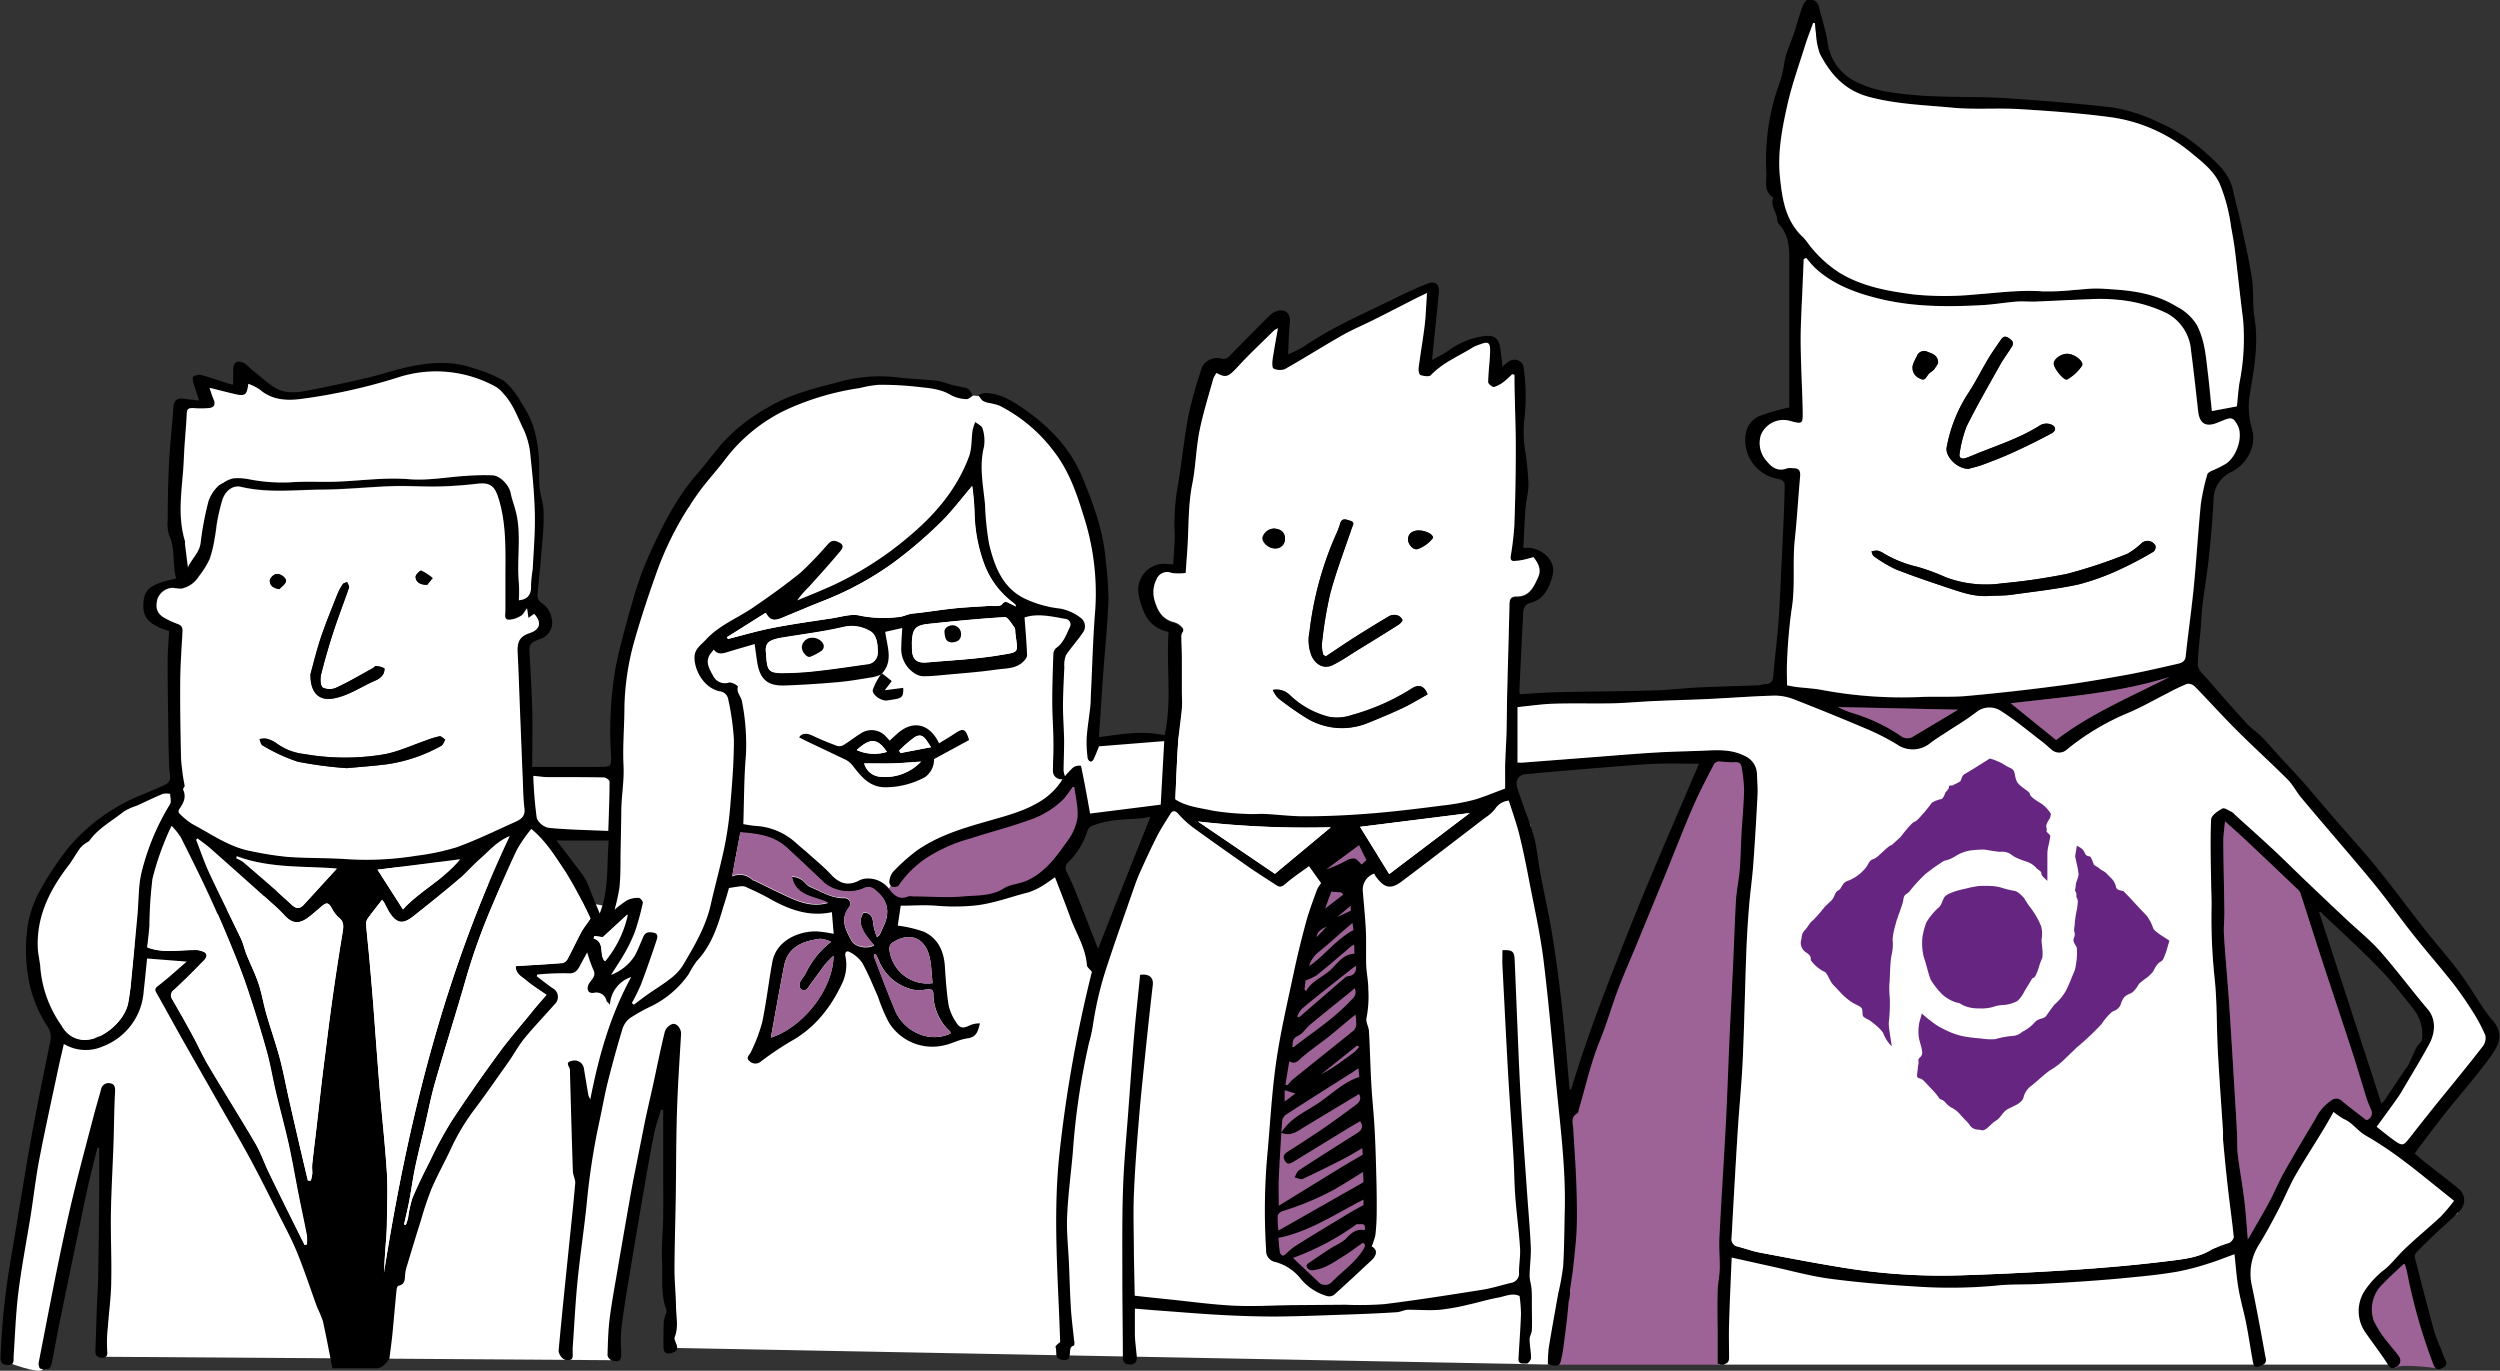 <svg xmlns="http://www.w3.org/2000/svg" viewBox="0 0 440.93 241.76"><rect x="0" y="0" width="440.93" height="241.76" fill="#333333" stroke="none"/><defs><style>.cls-1{fill:#fff}.cls-2{fill:#9d6396}.cls-3{fill:#652580}</style></defs><g id="Layer_3" data-name="Layer 3"><path class="cls-1" d="M26.83 185.5l-4.6 20.5-3.56 20.17-1.84 14.16-.66 6.34s6.42 2.5 6.79 1.42 3.87-17 3.87-17l7-30 5.34-6.09z" transform="translate(-15.42 -6.6)"/><path class="cls-1" d="M17.27 239.29l90.48.61 7.83-45.5 2.67-11.38-1.67-21.34-52.71-10.06-47.29 17.72 2.5 35.06-1.81 34.89z"/><path class="cls-1" d="M133.67 244.33l155.5 2.95 3.33-21.61V214l-2.67-29.58L287 165l-1.63-12.79-4.47-8.58-54.15.75-6.88 7.16-9 22.66s-1.17 3.39-1.34 3.12-4-8.94-4-8.94l-3.64-8.43 4.84-8.41 1.5-13.63 1.5-24.69-1.34-14.94s-6.2-20.9-21.39-21.92a37 37 0 0 0-24.59-1.19s-17.25 2-25.42 20.77c0 0-9.5 7.09-12.5 39.08v20.4l-1.37 9.58 6.55 22.23 4 15.18z" transform="translate(-15.42 -6.6)"/><path class="cls-1" d="M181.58 130.71l28.34-.86 5 11.84-32.34 3.2-1-14.18z"/><path class="cls-1" d="M427 201.15l-15.81 27.68s.05-2.33-.74-2.33l-90.78-.33-.12 21.11h117.78l-3.81-5.61a10.79 10.79 0 0 1 0-8.44l12.48-10.8 2.92-1.85v-3.41l-5.42-3.9z" transform="translate(-15.42 -6.6)"/></g><g id="Layer_4" data-name="Layer 4"><path class="cls-2" d="M316.33 140.38l-13.5 33.21-11.42 28.28s.14 11.51 1.09 12.13 0 8.67 0 8.67l-1.23 11-2.1 13.62h29.62l2.38-50.78 1.66-32.33S324 147 324.17 146.5a30.3 30.3 0 0 0 0-3.83l-1.34-2.29-3.28-.71zM439.73 227.85l-6 7s-2.38 3.67-.22 6.84c0 0 3.88 6.9 4.58 6.11s8 .22 8 .22zM173.25 165.38s13.67.79 20.31-1.19c0 0 10.77-3.89 12.64-11.88a71.76 71.76 0 0 0-.73-8.7l-3.72 3.08a14.46 14.46 0 0 1-5.25 3.56 43.18 43.18 0 0 1-7.19 2.19s-7.56 1.68-10.93 4.18c0 0-5.58 4.44-6.54 7.57s1.41 1.19 1.41 1.19z" transform="translate(-15.42 -6.6)"/><path class="cls-2" d="M237.49 145.65l-5.91 6.12 2.4 4.5-2.4 7.83-3.53 14.17-2.71 18-.88 15.57v9.39l3.1 1.67 3.32 3 2.52 1.75 2.46-1.03 5.72-5.39.5-4.74-1.14-25.1-1.05-22.05v-12.43l.49-3.08 1.7-1.43-1.7-4.21-2.89-2.54z"/></g><g id="Layer_1" data-name="Layer 1"><path d="M123 183.8c-.41-.46-.56-.55-.6-.68a1.84 1.84 0 0 0-2.31-1.4c-.79.1-1.24-.45-.92-1.35s1.55-1.46.89-2.75a22.85 22.85 0 0 1-1.07-3.06c-.48.89-.89 1.61-1.27 2.34s-.82 1.45-2 1.36a46.82 46.82 0 0 0-5.54.22l-.09.31c.91.69 1.8 1.41 2.73 2.06a1.75 1.75 0 0 1 .39 2.91c-1.8 2.05-3.69 4-5.42 6.13-1 1.27-1.81 2.76-2.76 4.11-2 2.81-3.94 5.63-6 8.37a37.7 37.7 0 0 0-4.16 7c-1.08 2.31-2.34 4.55-3.34 6.89a56.28 56.28 0 0 0-1.86 5.54c-.84 2.64-1.64 5.29-2.44 7.95a7.58 7.58 0 0 0-.36 1.62c-.05.89 0 1.77-1.17 2-.17 0-.32.47-.34.74-.26 2.56-.47 5.12-.72 7.68-.14 1.45-.35 2.89-.54 4.44a8.82 8.82 0 0 1-1 1.18 2 2 0 0 1-1.16.52h-7.89c-.59-2.95-1.08-5.64-1.68-8.31a21.09 21.09 0 0 0-1-2.42c-1.18-3.21-2.23-6.47-3.52-9.63-1-2.46-2.28-4.81-3.48-7.19-1.51-3-3-6-4.61-9s-3.31-5.91-5-8.85c-2.43-4.3-4.89-8.58-7.32-12.88-1.48-2.63-2.92-5.28-4.41-7.91-.35-.61-.27-.84.33-1.3 1.69-1.29 3.25-2.74 5-4.24l-7-.55c-.2 2-.39 3.9-.6 5.82a11.2 11.2 0 0 1-7.14 9.66 7.52 7.52 0 0 1-6.94-.41c-.34 1.49-.66 2.83-.95 4.18-1.14 5.37-2.33 10.73-3.37 16.12-.63 3.27-1 6.59-1.52 9.89-.72 4.51-1.6 9-2.17 13.54-.47 3.79-.6 7.62-.85 11.43 0 .69.11 1.44-.89 1.47s-1.45-.33-1.41-1.42a126.11 126.11 0 0 1 1.79-17.12c1.23-7.26 2.37-14.55 3.67-21.8 1-5.55 2.16-11.07 3.28-16.6a3.44 3.44 0 0 0-.4-2.68 22.26 22.26 0 0 1-3.45-8.73 28.38 28.38 0 0 1 .08-10.11 19.15 19.15 0 0 1 1.92-5.12 53.56 53.56 0 0 1 5.28-7.9 32.94 32.94 0 0 1 12.85-9.13c1.4-.57 2.79-1.16 4.15-1.82a1.41 1.41 0 0 0 .73-1c0-.82-.16-1.65-.18-2.48-.07-2.2-.12-4.39-.14-6.59-.05-3.85-.12-7.69-.11-11.54 0-1.78.16-3.57.25-5.41-2.21-.73-4.54-1.58-4.54-4.33 0-3.11 1.1-3.89 5.79-4.94-.71-2.47-.1-5.12-1.22-7.58a6.73 6.73 0 0 1-.27-2.71c0-3.46.07-6.93.25-10.39.17-3.22.54-6.42.77-9.63.09-1.27.8-1.52 1.86-1.38l2.65.3c-.36-1.16-.69-2.13-1-3.12-.1-.37-.2-1 0-1.12a2 2 0 0 1 1.39-.26c1.72.48 3.41 1.07 5.11 1.61a2.25 2.25 0 0 0 .52.07V71.9c0-1.42.71-1.89 2-1.21a9.68 9.68 0 0 1 1.15 1c1.33 1.07 2.62 2.21 4 3.16 1.74 1.16 3.75 1.06 5.69.69 3.6-.68 7.18-1.46 10.75-2.29 2.12-.49 4.2-1.18 6.32-1.7 4.15-1 8.33-1.47 12.47 0a23.44 23.44 0 0 1 5.37 2.22 13.37 13.37 0 0 1 3.06 3.86 18.18 18.18 0 0 1 2.06 4 23.75 23.75 0 0 1 1 5.1c.19 1.9 0 3.84.16 5.76.11 1.37.63 2.71.7 4.07a37.62 37.62 0 0 1-.16 5c-.26 3.23-.56 6.45-.88 9.66a1.62 1.62 0 0 0 .68 1.71 4 4 0 0 1 1.78 2.68 3 3 0 0 1-2 3.68c-1.84.69-2 .94-1.87 2.76.18 3.3.38 6.6.46 9.89s0 6.43 0 9.93h11.52c.76-.09 1.85.1 2.18-.32s.19-1.52.17-2.31a66.29 66.29 0 0 1 .85-15c.84-4.11 2-8.19 3.16-12.22a59.75 59.75 0 0 1 3.07-8.29c2.2-4.76 4.57-9.45 8.07-13.46 1.54-1.77 2.94-3.66 4.45-5.45a31.43 31.43 0 0 1 8-6.3c3.76-2.29 8-3.36 12.12-4.42a27.13 27.13 0 0 1 10.32-1c2.52.33 5.07.4 7.6.67a16.44 16.44 0 0 1 2.29.66c.76.19 1.53.33 2.29.51a1.81 1.81 0 0 1 .88.3 6.55 6.55 0 0 1 .74 1.16c-.38.21-.78.64-1.14.6a6.44 6.44 0 0 1-2.64-.67c-1.92-1.2-4.08-1.28-6.18-1.53a56.74 56.74 0 0 0-6.65-.33 18.65 18.65 0 0 0-3.27.56A47.57 47.57 0 0 0 154 78.91a29.22 29.22 0 0 0-10.48 8.45c-1.63 2.2-3.54 4.19-5.11 6.43a56.68 56.68 0 0 0-7 13.26c-1.44 4-2.81 8.1-4 12.23a46.48 46.48 0 0 0-1.86 12c0 3.45-.33 6.91-.16 10.34.14 2.68-.36 5.28-.39 7.92s-.09 5.3-.14 8c0 1.88 0 3.76-.19 5.63a33.32 33.32 0 0 1-.86 3.88 17.32 17.32 0 0 1 2.26-1.69 4.36 4.36 0 0 1 2-.4c.26 0 .78.62.73.86a43.62 43.62 0 0 1-1.39 5.07 25.35 25.35 0 0 1-1.83 3.83c-.7 1.25-1.52 2.44-2.39 3.82a8.48 8.48 0 0 0 4.14-3.3c.5-.89.88-1.86 1.29-2.8.3-.7.48-1.47 1.5-1.41 1.18.07 1.45.37 1.07 1.5-.87 2.6-1.77 5.2-2.74 7.76a35.44 35.44 0 0 1-1.59 3.21l.35.31c.72-.54 1.43-1.1 2.16-1.62 1.39-1 2.84-1.85 4.16-2.89a9 9 0 0 0 2.3-2.38c2.05-3.48 4.14-6.95 5-11 .77-3.39 1.71-6.75 2.41-10.15a61.19 61.19 0 0 0 1-7.27c.32-3.81.63-7.64.62-11.47a45.34 45.34 0 0 0-1-7.08 1.69 1.69 0 0 0-1.52-1.43c-2.8-.59-4.46-3.73-4.43-6 0-1.45 1.15-2.17 2-3.09 2.32-2.54 5.53-3.77 8.29-5.65s5.74-4 8.45-6.21a60.53 60.53 0 0 0 4.38-4.53c.52-.53.94-1.34 2-.94s1.29.88.62 1.68c-1.8 2.16-3.68 4.24-5.57 6.33a16.73 16.73 0 0 0-2.06 2.39c1.92-.8 3.85-1.57 5.74-2.41a59.05 59.05 0 0 0 14.13-9c4.57-3.84 8.35-8.32 10.45-14 .52-1.41.39-3.07.62-4.61a8.75 8.75 0 0 1 .47-1.45c.45.37 1.17.68 1.28 1.13a7 7 0 0 1 .25 3.26c-.86 3.42-.14 6.77.19 10.14a50.34 50.34 0 0 0 .72 7c.92 3.8 2.27 7.54 6.06 9.51a19.43 19.43 0 0 0 6.49 1.87 8.55 8.55 0 0 1 3.71 1.71 1.88 1.88 0 0 1 .21 2.62c-.9 1.33-2 2.51-2.9 3.87a4.61 4.61 0 0 0-.3 2.1c-.1 2.29-.23 4.58-.24 6.87 0 2 .17 4.06.2 6.08 0 1.77-.07 3.55-.1 5.32a5.6 5.6 0 0 0 .25 1 12.81 12.81 0 0 1 1.48-1.57 2 2 0 0 1 1.27-.29c.12 0 .21.64.28 1 .15.68.27 1.36.4 2 .35 1.85.69 3.7 1 5.44l12.46-1.57c.2-3.67.41-7.42.62-11.21l-11.5.92c-.37.9-.64 1.65-1 2.37-.07.17-.42.38-.52.32a.88.88 0 0 1-.48-.56 21.68 21.68 0 0 1-.19-3.5c.12-1.85.44-3.7.64-5.55.09-.79.08-1.59.12-2.39.25-5 .36-9.92.77-14.86a44.36 44.36 0 0 0-2.18-16.84c-1.18-3.87-2.59-7.75-5.12-11a27.61 27.61 0 0 0-9.61-8.08 11 11 0 0 0-1.84-.47 3.58 3.58 0 0 1-1.1-.38 4.47 4.47 0 0 1-.76-1 3.78 3.78 0 0 1 1.12-.37c2.68 0 4.85 1.4 7 2.87 4.44 3.1 8.13 6.94 10.21 12 1.93 4.68 3.71 9.46 4.11 14.6a58.81 58.81 0 0 1 .49 7c-.16 4.32-.61 8.63-.92 12.94-.26 3.57-.48 7.14-.72 10.7a4.94 4.94 0 0 0 0 .58c3.81-.5 7.59-1.21 11.53-.33 1.35-5.88.29-12 .71-18.24a5.57 5.57 0 0 1-4.2-3.21 13.53 13.53 0 0 1-1.08-3.39 4.59 4.59 0 0 1 5.32-5.33 6.88 6.88 0 0 0 .79 0c.09-2 .31-3.93.23-5.87a38.41 38.41 0 0 1 .57-7.94c.72-4.2 1.12-8.45 1.92-12.63a83.32 83.32 0 0 1 2.37-8.36 3 3 0 0 1 3.3-1.49 1.45 1.45 0 0 0 1.65-.55c2.31-2.35 4.61-4.7 6.94-7a3.3 3.3 0 0 1 1.3-.8c1.49-.48 2.44.44 2.29 2-.19 1.79-.21 3.61-.31 5.62a22.74 22.74 0 0 0 2.75-1.36c5.18-3.55 11-6 16.53-8.73q2.6-1.3 5.3-2.38c1.35-.53 2.15.09 2 1.54-.3 3.33-.67 6.66-1 10-.05.56-.11 1.11-.19 1.94 1.1-.62 2.05-1.08 2.9-1.67a13.89 13.89 0 0 1 6.19-2.54c1.84-.25 2.72.35 2.95 2.19.13 1 .23 2 .37 3.21 1-.95 1.85-1.64 3-1a1.38 1.38 0 0 1 .69.84 35.6 35.6 0 0 1 .15 9.67 21.08 21.08 0 0 0 .23 5.67A55 55 0 0 1 285 92c0 1.45-.42 2.89-.53 4.35-.18 2.3-.25 4.61-.37 6.91 2.89-.43 5.81 2.07 5.19 4.66-.52 2.17-1.48 4.36-3.9 5-1.32.37-1.29 1.21-1.34 2.11-.24 4.52-.45 9-.66 13.56a1.61 1.61 0 0 0 .13.45c2.12-.12 4.25-.3 6.37-.35 5.81-.13 11.61-.16 17.41-.32 2.47-.06 4.93-.39 7.4-.51 3.54-.17 7.08-.25 10.63-.39.51 0 1-.18 1.53-.22.92-.07 1.24-.5 1.32-1.45.22-2.92.62-5.83.86-8.75.22-2.77.34-5.55.47-8.33q.3-6.06.56-12.12c.06-1.45.09-2.9.12-4.35 0-.7-.35-1-1.06-1.17a6.92 6.92 0 0 1-5.76-8.2 4 4 0 0 1 2.63-3 36.93 36.93 0 0 1 5-1.42v-6.32-20.05c0-2.12-.22-4.23-1.79-5.91a1.22 1.22 0 0 1-.33-.76c0-1.32-1.25-2.4-.75-3.82a.27.27 0 0 0-.05-.22c-1.71-1.15-1-3-1.13-4.46a39.89 39.89 0 0 1 1.23-12.16c.39-1.66 1.07-3.25 1.52-4.9.32-1.14.38-2.35.71-3.48.4-1.35 1-2.63 1.44-4 .52-1.55.93-3.14 1.49-4.68.17-.47.65-1.13 1-1.17a1.62 1.62 0 0 1 1.89 1.27c.49 2 1.16 4.05 1.51 6.12a9 9 0 0 0 4.81 7 20.51 20.51 0 0 0 5.75 1.87 66.13 66.13 0 0 0 8.21.79c4.15.18 8.31.06 12.45.32 6.32.41 12.63.93 18.92 1.63a30 30 0 0 1 8.13 2.58 31.07 31.07 0 0 1 8.78 5.74c1.88 1.69 3.84 3.49 4.44 6.19.49 2.19 1.08 4.36 1.55 6.55.66 3.05 1.37 6.1 1.82 9.18.34 2.27.08 4.63.45 6.89.75 4.52-.07 8.89-.79 13.29a13.73 13.73 0 0 0 .34 6.3c.9 3-.93 6.23-3.56 7.56a5.4 5.4 0 0 0-3.21 4.93c-.17 3.44-.48 6.87-.84 10.29-.3 2.78-.78 5.55-1.12 8.33-.17 1.33-.19 2.68-.3 4-.18 2.2-.52 4.39-.51 6.58 0 .7.82 1.46 1.38 2.09 2.39 2.75 4.79 5.49 7.24 8.18.77.84 1.77 1.47 2.57 2.28 1.08 1.09 2.07 2.28 3.11 3.41 1.38 1.5 2.8 3 4.15 4.5 2.11 2.41 4.17 4.88 6.27 7.31 2.34 2.7 4.77 5.33 7 8.11 2.82 3.49 5.48 7.12 8.26 10.65 2.11 2.68 4.4 5.23 6.43 8s3.49 5.67 5.63 8.16.87 4.54-.48 6.41c-2.41 3.34-5.16 6.43-7.73 9.65-1.52 1.91-3 3.87-4.46 5.82-.34.43-.65.89-1.13 1.55.76.63 1.55 1.31 2.36 1.95 1.78 1.41 3.6 2.76 5.34 4.21a2.58 2.58 0 0 1 .28 3.89c-1.38 1.46-2.93 2.76-4.39 4.15-1.12 1.07-2.23 2.14-3.31 3.25a1.12 1.12 0 0 0-.24.9c1.11 4.37 2.24 8.74 3.43 13.09a33 33 0 0 0 1.24 3.17 13.78 13.78 0 0 0 .67 1.73c.49.87 0 1.28-.66 1.58s-1.15 0-1.42-.73a99 99 0 0 1-4.57-15.94c-.1-.58-.29-1.16-.45-1.76-.12 0-.26 0-.33.08-1.18 1.11-2.4 2.19-3.51 3.36a6.17 6.17 0 0 0-1.66 6.56 17.83 17.83 0 0 0 2.69 4.05c.52.73 1.17 1.38 1.67 2.12a1.27 1.27 0 0 1-.42 2c-1 .52-1.25-.17-1.7-.86-1.15-1.76-2.44-3.43-3.64-5.16a6.58 6.58 0 0 1-.24-7.38 15.93 15.93 0 0 1 3.79-4c1.23-1.1 2.24-2.44 3.45-3.56 2-1.91 4.2-3.7 6.24-5.61a30.1 30.1 0 0 0 2.32-2.77l-5.6-4.5c-1-.79-2-1.6-3-2.33a63.83 63.83 0 0 0-6.81-4.58c-1.54-.82-2.43-2.32-4-3a13.24 13.24 0 0 1-1.84-1.26c-.69 1.22-1.3 2.35-2 3.45-1.63 2.69-3.35 5.33-4.91 8.06-1 1.83-1.8 3.82-2.78 5.68-1.11 2.14-2.25 4.26-3.52 6.31a9.53 9.53 0 0 0-1.16 7.29c.83 4.05 1.59 8.12 2.32 12.2.11.57.41 1.29-.55 1.69-1.24.52-1.42.51-1.67-.86-.4-2.22-.72-4.45-1.16-6.66-.4-2-1-4-1.34-6.06-.33-1.87-.45-3.78-.7-6-1.58.56-3 1.16-4.53 1.62a45.66 45.66 0 0 1-5.37 1.42c-2.61.46-5.24.76-7.87 1-2.81.3-5.62.52-8.44.72s-5.73.36-8.6.5c-2.46.11-4.93 0-7.37.29a88.89 88.89 0 0 1-14.41.12c-5-.3-9.92-.7-14.84-1.36-3.49-.47-6.91-1.44-10.37-2.19l-6.88-1.53c-.16 3.87-.35 7.79-.46 11.71-.06 2 0 4 0 6 0 1-.72 1.27-2 1v-4.64c0-2.71-.09-5.41 0-8.11 0-1.31.33-2.62.36-3.92.05-1.86-.16-3.73-.06-5.58.34-6.77.79-13.53 1.15-20.3.26-5 .41-10 .64-15 .19-4.22.42-8.45.62-12.68.18-3.86.29-7.73.52-11.59.12-1.8.52-3.58.66-5.38.17-2.1.19-4.22.31-6.32.14-2.55.4-5.09.45-7.64a24.83 24.83 0 0 0-.43-4c-.1-.75-.5-1-1.34-.92a19.34 19.34 0 0 1-2.5-.14 1.3 1.3 0 0 0-1 .39c-1.29 2.5-2.61 5-3.73 7.57-1.7 3.93-3.24 7.94-4.86 11.91q-2.69 6.55-5.39 13.11c-1 2.37-2 4.7-2.94 7.1-1.12 3-2 6.05-3.18 9-1.65 3.95-2.54 8.12-3.75 12.19-.08.26-.09.68-.26.77-1.3.69-.8 1.83-.75 2.83.16 2.93.39 5.85.5 8.78.11 2.78.19 5.58.11 8.36-.07 2.34-.36 4.68-.6 7-.15 1.45-.41 2.89-.6 4.33 0 .23.05.48 0 .72a6.52 6.52 0 0 1-.22 1.19c-.09 1-.17 2-.29 3-.16 1.41-.33 2.82-.53 4.23a24.51 24.51 0 0 1-.58 3.32c-.25.87-.59.89-2.27.57a25.9 25.9 0 0 1 .15-2.91c.53-3.23 1.12-6.45 1.69-9.67a41.3 41.3 0 0 0 .86-4.78c.2-3.24.2-6.49.28-9.74.19-7.26-.73-14.45-1.44-21.65-.75-7.54-1.38-15.09-2.31-22.61-.58-4.65-1.62-9.25-2.51-13.86-.52-2.74-1.07-5.48-1.74-8.19-.5-2-1.21-4-1.87-6.05a3.25 3.25 0 0 0-2.38 1.41 6.76 6.76 0 0 1-1.83 1.64c-2.8 2.17-5.63 4.32-8.45 6.48-2.08 1.59-4.17 3.19-6.27 4.76s-3.17.92-4.53-.91a3.15 3.15 0 0 1-.28-.51 3 3 0 0 0-2 3.2c.18 2.29.42 4.58.53 6.87.09 2 0 4.08.06 6.12.06 1.42.39 2.84.37 4.25a19.76 19.76 0 0 1-.31 5c-.19.7.39 1.58.43 2.38.18 3.07.23 6.14.41 9.21.14 2.66.44 5.31.58 8 .16 2.88.24 5.77.31 8.66.06 2.06.08 4.11.06 6.17a36.28 36.28 0 0 1-.23 3.9 12.94 12.94 0 0 1-.65 2c1 .56 1 1.45 0 2.42-2.2 2.05-4.4 4.12-6.65 6.13a1.48 1.48 0 0 1-1.22.21 9.42 9.42 0 0 1-4.61-3 8.51 8.51 0 0 0-4.49-3 2 2 0 0 1-1.65-2.13 110.58 110.58 0 0 1 .31-17.83c.44-5.15.74-10.34 1.48-15.45s1.92-10.17 3-15.23c.65-3.1 1.4-6.18 2.23-9.24.52-1.94 1.25-3.84 1.93-5.74a6.43 6.43 0 0 1 .75-1.21l-2.14-3c-1.43 1.06-2.88 2-4.17 3.14-.57.51-1 .62-1.54.25-1.67-1.09-3.36-2.15-5-3.29-3.33-2.33-6.66-4.67-9.94-7.06a18.3 18.3 0 0 1-2.44-2.3c-.51-.55-.94-.59-1.33 0-.81 1.29-1.65 2.57-2.35 3.92-1.09 2.15-2.1 4.34-3.08 6.53-.51 1.13-.91 2.31-1.32 3.49-1.48 4.26-3 8.52-4.41 12.82a61.16 61.16 0 0 0-2.55 10.71 28.8 28.8 0 0 1-.68 3 126.29 126.29 0 0 0-2.85 19.35c-.33 3.76-.85 7.51-1 11.28-.12 2.71.2 5.45.32 8.17s.18 5.38.35 8.06c.12 1.9.38 3.79.57 5.69 0 0 .05.07.05.1 0 .25 0 .71-.12.72-1.4.26.23 2.81-2 2.51-1.54-.21-.89-1.46-1.21-2.23-.08-.2.43-.64.81-.9-.33-10.93-1.3-21.91-.15-33A237.55 237.55 0 0 1 208 178c-.32-.42-.85-.79-.88-1.19-.23-3.14-2-5.75-3-8.59-.82-2.27-1.71-4.51-2.63-6.9-.79.54-1.38 1-2 1.37a11.45 11.45 0 0 1-2.66 1.29c-3.25.81-6.38 2.06-9.79 2.36a37.25 37.25 0 0 1-6.51 0c-2.08-.17-4.19 0-6.25 0-.2 1.38-.38 2.59-.52 3.51a22.43 22.43 0 0 1 4.6 1.08c2.49 1.16 3.54 3.41 3.71 6.13.15 2.28.3 4.58.66 6.84a8.72 8.72 0 0 0 1.32 3c.66 1.09 1.27 1.12 2.42.54a4.13 4.13 0 0 1 1.78-.34c-.33 1.31-.55 2.41-2.16 2.63s-2.84 1-4.31 1.27a9 9 0 0 1-9.59-4.07 29.37 29.37 0 0 1-1.9-4.49c-.88-2-1.72-4.09-2.78-6a6 6 0 0 0-2.14-1.88c-.72-.45-1 .13-.83.74a7.58 7.58 0 0 1-.57 4.69c-2 4.28-4.82 7.92-9.09 10.28a55.92 55.92 0 0 0-5.33 3.6 1.48 1.48 0 0 1-2-.18c-.64-.58.07-1 .3-1.53a28.36 28.36 0 0 0 2-5.26c.74-3.51 1.14-7.1 1.79-10.64.68-3.78 4.64-5.45 7.82-5.39a25.83 25.83 0 0 1 3 .43l-.32-3.82c-4.08.88-7.64-.49-11.09-2.44-1.31-.75-2.69-1.36-4.06-2a1.64 1.64 0 0 0-.79-.14c-.69.07-1.36.19-2.21.32-.28 1-.61 2.14-1 3.32-1 3.45-2.11 6.86-4.69 9.58a17.55 17.55 0 0 0-1.4 2.26 17.22 17.22 0 0 1-6.38 5.57 34.8 34.8 0 0 0-3.93 2.17 3.85 3.85 0 0 0-1.38 1.93c-.94 3.1-1.8 6.23-2.59 9.37-.59 2.36-1 4.77-1.52 7.14a122.19 122.19 0 0 0-2.21 14.44c-.47 4.52-1.16 9-1.61 13.55-.39 3.95-.58 7.92-.86 11.88v.47c0 .49.09 1.18-.18 1.42a1.46 1.46 0 0 1-1.39 0 2.1 2.1 0 0 1-.91-1.44c.55-6.09 1.19-12.18 1.81-18.26.39-3.81.8-7.61 1.13-11.42 0-.67-.4-1.36-.42-2-.2-5.88-.35-11.77-.52-17.66a1.43 1.43 0 0 0 0-.36c-.17-.57-.9-1.25.37-1.48a1.66 1.66 0 0 1 2.1 1.37c.26 1.6.52 3.19.8 4.78a3.24 3.24 0 0 0 .33.62c1.48-7.54 3.47-14.72 7.21-21.55a5.42 5.42 0 0 0-3.75 4.88zm48-58.43l-.26.24a9 9 0 0 1-1.4.43c-2 .31-4 .68-6 .86-3.17.28-6.35.49-9.53.6-3 .1-4.32-1.07-4.82-4-.18-1.06-.3-2.12-.47-3.31-1.56.46-3.12.9-4.67 1.38-.93.3-1.83.55-2.56-.41-.16.23-.22.33-.3.42-1.38 1.49-.55 2.87.22 4.24a2.29 2.29 0 0 0 2.84 1.14 2.63 2.63 0 0 1 1.53.7c-.36 1.06.56 1.75.7 2.64a39 39 0 0 1 .7 9.48c-.35 4-.32 8.11-.46 12.18.62.09 1.4.25 2.19.31a11.51 11.51 0 0 1 7 2.91c.65.58 1.32 1.14 2 1.72 1.46 1.32 3 2.56 4.33 4 1.51 1.61 3.06 2 5 .95a3.06 3.06 0 0 1 .89-.27 4.65 4.65 0 0 1 4.44 2c.88 1.09 1.78 1.75 3.22 1.13a2.54 2.54 0 0 1 .92 0c2.93 0 5.88.26 8.79 0 2.4-.23 4.92 0 7.18-1.43 1.16-.73 2.73-.77 4-1.34 3.18-1.41 5.18-4.13 7.09-6.86a9.52 9.52 0 0 0 1.88-4.15c.2-1.78-.32-3.65-.53-5.48l-.32-.07a21.54 21.54 0 0 1-1.6 2.16 15.72 15.72 0 0 1-6.34 3.79c-3.31 1.2-6.76 2.06-10.11 3.16a27.49 27.49 0 0 0-7.48 3.27 17.81 17.81 0 0 0-5.15 5c-.15.24-.79.33-1.12.24a1 1 0 0 1-.53-.86 3.21 3.21 0 0 1 .63-1.74 33.36 33.36 0 0 1 4.21-3.77c3.83-2.7 8.29-4 12.72-5.26 3.22-.93 6.45-1.75 9.31-3.59a11.84 11.84 0 0 0 3.69-3.76 1.46 1.46 0 0 1-1.7-1.59c0-1.54.11-3.09.09-4.63 0-2.46-.21-4.93-.21-7.39 0-2.78.09-5.56.19-8.34a1.65 1.65 0 0 1 .43-1.13c1.34-.9 1.82-2.33 2.45-3.67a1 1 0 0 0-.84-1.53c-2.45-.44-4.93-1-7.12-.23.17 2.27.36 4.46.45 6.66 0 .36-.35.8-.65 1.1-1.32 1.33-3.15 1.19-4.79 1.43-3 .43-6 .64-9 .92-1.31.12-2.62.26-3.93.25a3.16 3.16 0 0 1-1.63-.62 5.11 5.11 0 0 1-2.18-4.66c0-1 .1-2 .16-3.23l-3 .68c.33 2.61 1.45 5.1-.55 7.33zm112.07 15.73h.88l13.8-1.1c3.34-.26 6.68-.54 10-.73 2.54-.15 5.09-.16 7.64-.29s5.23-.37 7.72.9a3.58 3.58 0 0 1 2.19 3.12c0 1.3.17 2.6.1 3.89-.21 4.07-.45 8.14-.75 12.21-.19 2.53-.56 5.05-.76 7.59q-.33 4.09-.48 8.2c-.23 6.23-.34 12.47-.62 18.71-.19 4.16-.62 8.31-.88 12.48-.4 6.27-.74 12.55-1.09 18.83a1.3 1.3 0 0 0 1 1.52c1.38.36 2.74.86 4.15 1.12 5.35 1 10.7 2.05 16.09 2.87a107.75 107.75 0 0 0 20.07 1.08c6.65-.22 13.3-.57 19.94-1 5.25-.36 10.5-.83 15.73-1.48 2.65-.33 5.38-.57 7.77-2.09a25.85 25.85 0 0 1 3-1.1c.37-.17.85-.73.82-1.06-.3-3-.73-5.93-1.06-8.89-.32-2.75-.57-5.5-.83-8.25v-1.44c-.31-4.77-.67-9.54-.92-14.32-.22-4.13-.12-8.28-.53-12.39a102.57 102.57 0 0 1-.58-12.87c0-1.51-.06-3-.07-4.52 0-3.66-.14-7.33 0-11 0-.68 1.18-1.47 2-1.9.35-.19 1.13.38 1.7.64a2.6 2.6 0 0 1 .52.48c2.29 2.08 4.61 4.14 6.87 6.25s4.22 4.08 6.35 6.11 4.36 4.14 6.55 6.2c2 1.84 4.09 3.53 5.85 5.54 2.9 3.29 5.51 6.83 8.35 10.17 1.71 2 1.17 4.57.2 6.33-1.56 2.85-3.26 5.62-4.91 8.42-.2.34-.43.67-.66 1-1.17 1.61-2.35 3.22-3.62 5 .93.73 2 1.6 3.06 2.38 1.51 1.07 1.66 1 2.84-.54 1.55-2 3.16-4 4.75-6 2.66-3.31 5.35-6.6 8-9.95a2.43 2.43 0 0 0 .51-2 27.85 27.85 0 0 0-2.34-4.37c-1.09-1.7-2.25-3.38-3.5-5-2.31-2.91-4.76-5.73-7.07-8.64s-4.57-6.14-7-9.08c-4.12-5-8.38-9.87-12.54-14.82-.87-1-1.48-2.29-2.43-3.24-2.92-2.92-6-5.69-8.92-8.62-2.54-2.53-4.94-5.21-7.45-7.78a1.66 1.66 0 0 0-1.36-.45 33.68 33.68 0 0 0-3.43 1.64c-2.4 1.2-4.74 2.53-7.2 3.58a43.81 43.81 0 0 0-10.52 6.37 2 2 0 0 1-2.79 0c-.51-.45-1-.9-1.55-1.32-2.4-1.83-4.72-3.79-7.25-5.41a3.68 3.68 0 0 0-4.33.1c-1.52 1.13-3.14 2.13-4.72 3.18-1.13.76-2.31 1.46-3.4 2.27a4.86 4.86 0 0 1-6 .28 42 42 0 0 0-5.08-2.61q-6.37-2.72-12.82-5.23a9.73 9.73 0 0 0-3.58-.75c-4 .11-8 .42-11.93.61-3.09.14-6.18.21-9.27.35-2.5.11-5 .35-7.51.41-3.43.07-6.85 0-10.27.06-2.05.06-4.09.37-6.42.6zm50.93-89l-.47.21c-.07 1.57-.14 3.14-.2 4.7-.13 3.21-.36 6.42-.34 9.63 0 4.12.27 8.25.36 12.38 0 2.44 0 2.44-2.44 1.77a4.29 4.29 0 0 0-4.91 2.52 4.73 4.73 0 0 0 1.11 4.69c1 1.25 2.05 1.81 3.61 1.2a3.22 3.22 0 0 1 .94 0c1.06-.06 1.39.37 1.3 1.42-.33 3.76-.55 7.53-.95 11.28-.42 4.07.13 8.17-.56 12.24a91.15 91.15 0 0 0-.8 9.35c-.09 1.3 0 2.62 0 4 .56.1 1.09.22 1.63.29 1.5.18 3 .25 4.5.52a76.7 76.7 0 0 0 17.38 1.25c2.71-.12 5.44.06 8.14-.18q7.68-.68 15.33-1.69c4.24-.56 8.46-1.29 12.67-2 3-.54 6-1.25 9-1.93.74-.17 1.54-.31 1.66-1.39.44-4.06 1-8.11 1.42-12.17.48-4.9.76-9.81 1.25-14.7a37.42 37.42 0 0 1 1.14-5.2c.06-.25.45-.47.73-.62a17.8 17.8 0 0 0 2.69-1.35c2-1.5 2.91-5 1.9-6.75-.69-1.21-1-1.41-2.33-.88l-1.22.49c-2 .82-3.14.14-3.38-2-.41-3.57-.78-7.14-1.26-10.7a8.12 8.12 0 0 0-4.28-6.62 24.89 24.89 0 0 0-8.78-2.38 30 30 0 0 0-4.74-.09c-3.3.11-6.6.3-9.89.43h-3.23c-2.05.18-4.09.53-6.15.63-5.94.31-11.87.3-17.72-1.1-4.27-1-8.31-2.49-11.59-5.54a21.86 21.86 0 0 1-1.52-1.72zm-48.1 52.77c-1.16.31-2.17.62-3.21.84-.63.13-.94-.12-.83-.87a49.91 49.91 0 0 0 .64-5.43c.16-4.35.23-8.71.25-13.06 0-3.26-.11-6.53-.18-9.79 0-1.22 0-2.45-.05-3.67l-.41-.1a14.82 14.82 0 0 1-1.37 1.21 5.54 5.54 0 0 1-1.81 1c-.28.07-1.05-.55-1.05-.85 0-1.74.28-3.47.34-5.21s-.21-2.08-1.69-1.48a8 8 0 0 0-1.31.53c-2.51 1.58-5.31 2.69-7.43 4.91-.3.31-1.26.14-1.85 0-.22-.07-.39-.82-.33-1.23.32-2.53.77-5 1.08-7.59.21-1.8.26-3.62.4-5.66-1 .51-1.79.86-2.53 1.24-2.23 1.14-4.46 2.29-6.7 3.41-1.92 1-3.91 1.79-5.77 2.85-3.39 1.93-6.68 4-10.07 5.93a2.55 2.55 0 0 1-2-.11c-.24-.11-.24-1-.17-1.54.26-1.77.6-3.53.95-5.57a5.67 5.67 0 0 0-.65.36c-2.11 2.1-4.29 4.13-6.31 6.31-1.78 1.93-2.16 2.16-3.87 1.23a4.83 4.83 0 0 0-.57 1c-.85 3.09-1.83 6.17-2.45 9.31s-.64 6.19-1.25 9.23c-.76 3.83-.61 7.68-.87 11.52l-.3 4.21a9.9 9.9 0 0 1-2.48 0 2 2 0 0 0-2.65 1.1 5 5 0 0 0-.35 3.73c.57 1.94 1.39 3.31 3.39 3.84a2.79 2.79 0 0 1 1.06.53c.39.34.9.7.41 1.37a1.38 1.38 0 0 0-.14.77c0 1.26.08 2.52.09 3.78v5.68c0 1 .08 2.07 0 3.09-.18 2-.52 4-.66 6-.22 3.25-.33 6.51-.49 9.9 1.94 1.28 4.36 1.49 6.65 2a46.69 46.69 0 0 0 6.17.57c1 .07 2-.05 3 0 2.39.12 4.77.44 7.14.41 3.87 0 7.74-.19 11.59-.5 4.16-.33 8.3-.85 12.44-1.38a39.17 39.17 0 0 0 5.6-1c1.81-.5 3.55-1.28 5.57-2v-4c.06-1.91.19-3.81.25-5.72.06-2.5.06-5 .13-7.51.12-5 .28-10 .39-15 0-.89.08-1.54 1.26-1.52 2.27 0 3-1.71 3.8-3.41.64-1.53-.02-2.59-.8-3.67zM48 145.24c0 .09-.36.48-.27.69.63 1.37 0 2.42-.73 3.48a.67.67 0 0 0 0 .63 12.77 12.77 0 0 0 2.28 1.84c3.38 1.81 6.54 4.09 10.42 4.8a57.36 57.36 0 0 0 6.34 1c3.37.25 6.76.17 10.14.38a55 55 0 0 0 12.63-.58 41.2 41.2 0 0 0 7.11-1.5c3.5-1.27 6.87-2.92 10.28-4.45 1-.44 1.85-1 1.67-2.38-.21-1.65-.22-3.33-.29-5-.18-4.22-.34-8.44-.51-12.66-.13-3.27-.23-6.53-.4-9.79-.11-2.11.34-2.89 2.21-3.52s2.06-1.92.7-3.36l-1 .72-.25-1.7c-.46.59-.67 1.11-1.06 1.32a4.59 4.59 0 0 1-2.13.7c-.93 0-.61-1-.63-1.53v-5.72c0-4.5.25-9-1-13.44-.73-2.69-1.36-3.6-4-3.29-2.25.26-4.52.43-6.79.48-2.71.06-5.42-.15-8.13-.06-4.21.14-8.42.57-12.63.61-4.69.06-9.39.62-14.06-.48-1.51-.35-2.82.72-3.33 2.38-.34 1.13-.6 2.28-.83 3.43s-.27 2.1-.48 3.13a20.85 20.85 0 0 1-.91 3.8 15.79 15.79 0 0 1-1.91 3.06 4.76 4.76 0 0 1-3.08 2.15 10.16 10.16 0 0 1-1.53-.15 3 3 0 0 0-2.69 2c-.39 1.52-.07 2.54 1.19 3.27a15.9 15.9 0 0 0 2.48 1.14c.66.24.79.64.76 1.28-.17 3.13-.38 6.27-.41 9.4 0 4.2.06 8.4.14 12.59 0 1 .17 2.08.29 3.11.12.69.26 1.31.41 2.22zM335.54 10.7l-.36-.07c-.47 1.31-1 2.61-1.41 3.94-1.09 3.51-2.35 7-3.15 10.57-.92 4.12-1.73 8.31-1.31 12.58.39 3.91.95 7.79 4.05 10.69a7.41 7.41 0 0 1 .77.91 21.26 21.26 0 0 0 5.64 5.35c4 2.46 8.58 3.27 13.09 3.86a55.18 55.18 0 0 0 11 0c3.93-.29 7.82-.83 11.79-.54a41.72 41.72 0 0 0 5.35-.23c1.26-.07 2.51-.24 3.77-.27s2.39.09 3.58.17c3.84.25 7.59.93 10.92 3a9 9 0 0 1 3.56 3.22c1.5 2.77 1.65 5.81 2 8.82.26 2.17.45 4.35.67 6.4l4.41-.83c.13-1.24.23-2.7.45-4.14a39.92 39.92 0 0 0 .64-11.28c-.53-4-.93-8.07-1.43-12.1-.17-1.41-.44-2.81-.69-4.21a30.22 30.22 0 0 0-2-7.55c-1-2.21-2.89-3.69-4.74-5.2a28.3 28.3 0 0 0-14.28-6.49c-5.33-.72-10.71-1.11-16.08-1.44-4-.24-8 .11-11.93-.26-4.85-.46-9.85-.6-14.71-1.89-4.35-1.14-6.84-4-8.74-7.61a11.91 11.91 0 0 1-.69-3.55c-.1-.61-.12-1.23-.17-1.85zM52.37 75c.27.81.46 1.49.72 2.14.34.86 0 1.35-.83 1.43a16.07 16.07 0 0 1-2.86 0c-.78-.06-1 .15-1.08 1-.13 2.6-.41 5.2-.51 7.81-.18 4.88-1.3 9.78.19 14.65a3.54 3.54 0 0 1 0 .47c.17 1.38.35 2.77.52 4.15.69-1.54 2.06-2.6 2.25-4.4a52.9 52.9 0 0 1 1.4-7.35 7.18 7.18 0 0 1 1.46-2.36 3.19 3.19 0 0 1 1.09-.76 5.37 5.37 0 0 1 1.76-.81 10 10 0 0 1 2.72.14 30.58 30.58 0 0 0 7.35.56c2.82-.22 5.66 0 8.48-.13 4.18-.17 8.3-.77 12.54-.42 3.29.27 6.65-.39 10-.59a42.64 42.64 0 0 1 4.66-.1c1.38 0 3 1.79 3.22 3.14.17.94.53 1.85.78 2.79a14.72 14.72 0 0 1 .39 1.72c.61 3.75-.09 7.54.27 11.3a29 29 0 0 1 0 3.09c1.63-.15 2.23-1.08 2.14-2.7a28 28 0 0 1 .3-2.86c.16-3.21.43-6.44.37-9.66s-.39-6.65-.75-10a14.13 14.13 0 0 0-1.13-4.73c-1.1-2.22-1.9-4.64-3.65-6.49a5.38 5.38 0 0 0-1.27-1.17 21.75 21.75 0 0 0-17.35-1.69A100.25 100.25 0 0 1 68.37 77c-2.54.36-5.07.15-7.18-1.69a10.17 10.17 0 0 0-2-1c-.24 2-.57 2.24-2.48 1.79a77.82 77.82 0 0 0-4.34-1.1zm355.48 76.5c-.12 1.34-.3 2.43-.3 3.51 0 4.14.14 8.27.19 12.4 0 1.4-.16 2.79-.07 4.18.26 4 .65 8.08.92 12.12.41 6.16.77 12.33 1.14 18.49.09 1.44.17 2.87.24 4.31s0 2.61.15 3.89c.32 2.6.81 5.17 1.12 7.77.29 2.3.43 4.62.64 7.06 1.34-2.34 2.64-4.5 3.83-6.72.87-1.6 1.53-3.31 2.42-4.89 1.81-3.21 3.69-6.39 5.6-9.55a8.41 8.41 0 0 1 2.85-3.36 1.41 1.41 0 0 1 1.91.1c1.42 1.19 2.91 2.29 4.29 3.37a1.28 1.28 0 0 0 .82-1.84c-.28-.7-.6-1.38-.82-2.1-.85-2.72-1.64-5.46-2.52-8.17-1.82-5.6-3.7-11.18-5.53-16.78-1.19-3.65-2.35-7.33-3.54-11a1.55 1.55 0 0 0-.33-.62q-4.58-4.37-9.18-8.71c-1.2-1.16-2.44-2.25-3.83-3.5zm-92.78-10.2c-2.27 0-4.84-.08-7.41 0-3 .12-6 .38-8.92.62-4.77.39-9.54.78-14.3 1.23-1.29.12-1.84 1.25-1.39 2.54s.93 2.66 1.39 4a48 48 0 0 1 1.62 4.83c.49 2.1.69 4.27 1.09 6.4.69 3.67 1.53 7.31 2.12 11 .69 4.35 1.25 8.73 1.73 13.11s.82 9 1.23 13.47c0 .1.12.18.26.37 3-10 6.79-19.58 10.6-29.15s8.04-19.11 11.98-28.42zM106.37 177c2.85-.17 5.55-.31 8.24-.52a1.39 1.39 0 0 0 .88-.65c.85-1.58 1.6-3.22 2.45-4.79.41-.77 1-1.45 1.62-2.42a80 80 0 0 0-4.35-8.14c-1.77-2.61-3.4-5.41-6.08-7.62a25.87 25.87 0 0 0-2.47 3.54c-1.53 3.17-2.92 6.41-4.3 9.66a111.6 111.6 0 0 0-4.66 12.83c-1.76 6.19-3.73 12.33-5.51 18.52-.77 2.68-1.29 5.44-1.93 8.17-.55 2.33-1.14 4.65-1.63 7-.4 1.89-.65 3.8-1 5.7-.27 1.43-.62 2.85-.94 4.28l.31.08a11.82 11.82 0 0 0 .39-1.19 20.89 20.89 0 0 1 .75-3.48c.93-2.24 2-4.42 3.11-6.59a71.78 71.78 0 0 1 3.75-6.95c2.75-4.2 5.64-8.31 8.6-12.36 1.91-2.61 4.05-5 6.1-7.56.67-.81 1.37-1.6 2.11-2.45-1.34-.95-2.6-1.72-3.7-2.67-.72-.6-1.76-1.05-1.74-2.39zm-37.22 49.2l.41-.1a8.64 8.64 0 0 0 0-1.61c-.46-2.42-1-4.83-1.47-7.24-.59-2.95-1.08-5.91-1.73-8.84-.69-3.1-1.54-6.15-2.27-9.24-.55-2.31-.93-4.67-1.56-7q-1.44-5.17-3.13-10.25c-.83-2.55-1.78-5.07-2.8-7.56a226.02 226.02 0 0 0-4.14-9.61c-1.62-3.52-3.36-7-5.1-10.47a13.56 13.56 0 0 0-1.6-2 23.79 23.79 0 0 0-1 2.19 48.22 48.22 0 0 0-2.38 7.14 73.48 73.48 0 0 0-.54 8.28c-.09 1.29-.27 2.59-.39 3.81 2.74 1.06 5.43.45 8.1.48a3.39 3.39 0 0 1 2.09.45c.68.67-.17 1.33-.62 1.79q-2.36 2.44-4.84 4.76a1.19 1.19 0 0 0-.35 1.66c1.16 2 2.33 4 3.44 6.1 1 1.88 1.87 3.85 3 5.69 2.72 4.59 5.57 9.1 8.27 13.71.92 1.57 1.51 3.34 2.31 5 1.72 3.54 3.47 7.06 5.21 10.59.31.74.71 1.49 1.09 2.24zm36.18-72.12c-2.28.95-3.62 2.51-5.11 3.84s-2.72 2.77-4.19 4c-2.5 2.13-5.08 4.18-7.66 6.23-1.91 1.52-3 1.34-4.29-.69-.34-.54-.59-1.13-.9-1.69a4.41 4.41 0 0 0-.37-.48c-.8 1.05-1.58 2-2.31 3a2 2 0 0 0-.51 1.13c.15 2.14.41 4.28.6 6.43q.33 3.69.63 7.38c.4 5.25.77 10.5 1.2 15.74.39 4.8.94 9.59 1.24 14.39.18 3 0 6.06 0 9.1 0 1.67-.2 3.34-.31 5l-.21 3.61c4.16-26.47 10.52-52.32 22.19-77.02zm-83.21 20.26c.12.86.28 1.73.35 2.6a20.6 20.6 0 0 0 4.17 11.12 4.5 4.5 0 0 0 4.25 1.94c3-.3 6.52-3.46 7.1-6.42a42.64 42.64 0 0 0 .57-4.38c.38-3.76.72-7.53 1.07-11.29.23-2.53.13-5.14.75-7.56a42.34 42.34 0 0 1 5-11.89c.27-.43 0-1.18 0-1.78a3.88 3.88 0 0 0-1.28 0c-1.54.65-3 1.38-4.55 2.07a11.11 11.11 0 0 0-2.37 1.07c-2 1.63-4.43 2.89-6 5.08-.15.22-.46.31-.68.48a5.13 5.13 0 0 0-1 .88c-.74 1-1.34 2.15-2.11 3.15-3.39 4.39-5.68 9.16-5.27 14.93zm47.6 40.47h.51a8.82 8.82 0 0 0 .26-1.24c0-.59-.08-1.2 0-1.78.24-2.21.52-4.42.78-6.63.39-3.39.76-6.8 1.18-10.19.48-3.95 1-7.9 1.53-11.83s1.19-8.12 1.86-12.16c.18-1.06.22-1.9-.75-2.63a5.55 5.55 0 0 1-1.18-1.62c-.58-1-.91-1-1.76-.3s-1.67 1.48-2.57 2.12c-1.54 1.08-2.7.87-4-.53a25.09 25.09 0 0 0-1.88-1.84q-5.55-5-11.13-9.92c-.74-.65-1.55-1.22-2.34-1.82l-.23.26c.76 1.94 1.42 3.92 2.29 5.8 1.83 3.93 3.79 7.79 5.65 11.7.4.85.58 1.8.93 2.68.7 1.75 1.56 3.44 2.15 5.22s.88 3.64 1.4 5.43c.73 2.54 1.63 5 2.31 7.59s1.11 4.95 1.67 7.43c.73 3.21 1.47 6.43 2.22 9.64.38 1.56.74 3.09 1.1 4.62zM143.61 119l.19.3c2.6-.66 5.18-1.43 7.82-1.94 3.47-.67 7-1.17 10.48-1.7 1.68-.25 3.5-.86 5-.47a21.29 21.29 0 0 0 6.46.27c1.06 0 1.88-.56 2.86-.65 2.45-.24 4.89-.66 7.34-.91 2-.21 4-.28 6.06-.43.78 0 1.94.16 2.27-.27.61-.78 1-.32 1.47-.13.3.12.58.28 1 .5a2.8 2.8 0 0 0-.11-.35l-.45-.38a15 15 0 0 1-5.16-7.12 27.6 27.6 0 0 1-1.58-8.76 42.42 42.42 0 0 0-.41-4.63c-1.92 2.24-3.7 4.64-5.83 6.68a78.49 78.49 0 0 1-8.27 7 55.82 55.82 0 0 1-12.44 6.68c-2.44.95-4.83 2-7.27 3-1.34.51-1.91.24-2.61-1zm291.8 82.2a3.56 3.56 0 0 0 .51-.44l3.57-5.34c.19-.3.47-.56.63-.87.51-1.05.95-2.13 1.48-3.16.26-.52.91-.93 1-1.44a7.21 7.21 0 0 0-1.51-5.39c-1.93-2.43-3.83-4.9-6-7.12-3.36-3.46-6.92-6.71-10.4-10-.06-.06-.2 0-.26 0 3.64 11.13 7.29 22.36 10.98 33.71zm-217-50.58a13.14 13.14 0 0 1-1.54.3c-2.85.23-5.74.16-8.48 1.21a1.62 1.62 0 0 0-1.21 1.09 13.14 13.14 0 0 1-3.33 5.42 1.39 1.39 0 0 0-.25 1.85 49.34 49.34 0 0 1 2 4.59c1.2 3 2.36 6 3.49 8.87 3.06-7.84 6.15-15.59 9.27-23.38zm-48.29 21.27c.36-.34.44-.38.47-.45.22-.46.41-.92.63-1.38 1.28-2.67.76-4.75-1.53-6.51a1.68 1.68 0 0 0-2-.18 6.91 6.91 0 0 1-6.76-.88c-2.25-2.12-4.49-4.26-6.78-6.35s-5.29-2.45-8.16-2.67c-.5 2.68-1 5.18-1.43 7.72a3.2 3.2 0 0 1 3.59.65c.08.07.23.05.34.1 1.55.76 3.09 1.53 4.65 2.27 2.59 1.23 5.18 2.55 8.32 1.66-2.4-1.19-5.68-1-6.37-4.61a3.5 3.5 0 0 1 1.66.48c.55.35.92 1 1.5 1.28 2 .81 3.8 2.05 6.08 2a1 1 0 0 1 .84 1.63c-1.64 2.1-.6 4 .43 5.86.66 1.18 2.79 1.52 4 .85-2.4-2.66-2.89-4.2-1.88-5.78 1.31 0 1.64.84 1.71 2a11.54 11.54 0 0 0 .64 2.26zm-47.42-18.74c.1-3.1.23-5.91.25-8.72 0-.25-.67-.71-1-.71-3.33-.07-6.66 0-10-.06-.73 0-1.46-.13-2.43-.22a73.39 73.39 0 0 0 .61 7.45 2.93 2.93 0 0 0 2.13 1.72c3.37.33 6.81.39 10.44.54zm27.83-31.26c0 .16 0 .4.05.64.17 2.28.51 2.71 2.83 2.72a55 55 0 0 0 6.29-.39c2.88-.32 5.75-.76 8.62-1.16a2 2 0 0 0 1.91-2c0-1.48-.13-3.26-1.5-3.91a6.38 6.38 0 0 0-4.3-.69c-3.78.9-7.66 1.36-11.49 2-1.94.43-2.66.9-2.41 2.79zm25.73-1.13c0 2.09.69 2.84 2.64 2.66 4.2-.37 8.44-.56 12.58-1.24 3.85-.64 3.47-.23 3-4 0-.32 0-.71-.16-.93-.52-.67-1.15-1.84-1.69-1.81-4.47.26-8.93.71-13.39 1.18-2.4.25-2.88.85-3 3.28.01.3.02.58.02.86zm79.43 88.35c-1.2.69-2.29 1.36-3.42 1.94-2.35 1.2-4.7 2.38-7.09 3.48-.36.16-1-.18-1.44-.28.26-.43.42-1 .79-1.25 3.39-2.22 6.82-4.39 10.25-6.55.89-.56 1.13-1.19.53-2.1-.77.45-1.48.85-2.18 1.28l-9.52 5.83c-.53.32-1.1.66-1.54-.09s-.24-1.2.49-1.66q3-1.89 6-3.92c2-1.36 3.89-2.76 5.81-4.18.64-.47 1.29-1 .75-2.06l-9.59 5.78c-1.23.74-2.37 1.76-4.12 1.07 1.58-2.67 4.36-3.75 6.65-5.32s4.31-3.62 7.12-4.54L255 195c-.59.41-1 .73-1.48 1-3.77 2.39-7.55 4.77-11.3 7.2a1.65 1.65 0 0 0-.66 1.09q-.36 5.07-.6 10.15c-.07 1.48 0 3 0 4.82l11.04-6.79c1.21-.73 2.43-1.43 3.77-2.22zm-29-57.62l13.58 9.24 9.85-8.2a169 169 0 0 1-23.41-1.04zM162 172.71a5.51 5.51 0 0 0-1.92-.54c-3.12.41-5.73 1.42-6.39 4.88-.81 4.19-1.55 8.38-2.32 12.57 6-2 11-8.87 11.06-14.45a19.15 19.15 0 0 0-1.51 1.54c-1 1.35-2 2.73-3 4.1a.81.81 0 0 1-1.31.17 1.28 1.28 0 0 1-.09-1.14c.24-.56.72-1 1-1.57a15.52 15.52 0 0 1 4.48-5.56zM398.06 126c-9.13 2.84-18.61 3.48-28 4.64l8 6.48c6.12-4.66 13.2-7.61 20-11.12zm-123.42 24l-19.34 2.43 5.14 8.33zm-217.46 7.61l-.1.41a5.94 5.94 0 0 1 1.2.63c2.89 2.49 5.79 4.95 8.59 7.54.86.79 1.46.67 2.11 0 2-2.18 4-4.39 5.86-6.39-5.57-.49-11.77.01-17.66-2.19zm112.66 17.23l-.25.1c0 .15-.08.31 0 .43 1.17 3 2.28 6.08 3.55 9.06a7.79 7.79 0 0 0 5.58 4.92 6.85 6.85 0 0 0 4.33-.45c0-.22 0-.33-.05-.37a9 9 0 0 1-2.95-6.68c-.05-.78-.54-.83-1.19-.75a6.66 6.66 0 0 1-2.22.08 8.52 8.52 0 0 1-6.36-5.54c-.15-.27-.28-.53-.44-.8zm-56.25-20c1.38 1.82 2.65 3.48 3.91 5.15a13.29 13.29 0 0 1 1.31 1.95c.45.89.76 1.85 1.14 2.77l1.24 3c1.68-4.22 1.21-8.5 1.59-12.86zm-17 3.31L82 160c1.48 2.31 2.94 4.59 4.48 7 3.05-3.34 7.22-5.28 10.11-8.85zm264.17-26.38l-21.15-.51a17.56 17.56 0 0 0 2.38 1 30.84 30.84 0 0 1 8.56 4 1.94 1.94 0 0 0 2.22.25zM179.9 180c-.15-1.45-.19-2.93-.48-4.37-.73-3.63-3.54-4.79-6.61-2.76a1.34 1.34 0 0 0-.54 1 6.73 6.73 0 0 0 7.63 6.13zm65.93 49.83a1.34 1.34 0 0 1 .28-.38c1.46-1 2.93-2 4.42-2.95a10.93 10.93 0 0 0 2.18-1.33c.94-1 1.85-1.94 3.39-1.59.37-1.66-1.06-.82-1.32-1.12a46.37 46.37 0 0 1-11.32 6c1.49 1.4 2.91 2.76 4.36 4.1a1.65 1.65 0 0 0 2.64 0c1.84-1.83 4-3.31 5.41-5.59.45-.73.33-1-.11-1.16-1.16.81-2.13 1.55-3.15 2.2-1.66 1-3.23 2.24-5.26 2.57-.84.16-1.28.03-1.52-.78zm8.67-44.27c-.36.28-.66.49-.94.73-1.28 1.06-2.54 2.15-3.84 3.19-1.55 1.22-3.19 2.33-4.68 3.62-.68.59-1.17 1.32-2.23.67l-.68 4.11.34.14a10.51 10.51 0 0 1 1-1.07c3.56-2.87 7.15-5.72 10.7-8.6a1.52 1.52 0 0 0 .45-1 11.69 11.69 0 0 0-.12-1.82zm1.32 27.74c-1.78 1.1-3.36 2.12-5 3.06a49.81 49.81 0 0 1-9.17 3.84c-.36.11-.85.5-.88.81a16.54 16.54 0 0 0 .13 2.63l15-8.53c-.01-.5-.04-1.01-.08-1.84zm.07 4.88c-5 2.56-9.56 5.66-15 6.75.09.91.14 1.75.27 2.56a.92.92 0 0 0 .47.57c.12.06.4-.16.56-.29a14 14 0 0 1 1.52-1.29c3.13-2 6.29-3.87 9.45-5.79.87-.53 1.77-1 2.75-1.57zm-1.56-37.28c-.39.34-.68.61-1 .86-2.27 1.84-4.56 3.66-6.81 5.53-.77.64-1.32 1.63-2.17 2-1.05.49-.91 1.19-1 2a1 1 0 0 0 .3-.07c3.35-2.59 6.92-4.89 9.86-8 .72-.71 1.32-1.22.82-2.35zm-134.06-9.19l-.11.44c2.08.64.86 2.86 2 4a19.15 19.15 0 0 0 4-8.24l-4.35 4zm124 14.19l.23.15.71-.6c2.42-2.09 4.83-4.19 7.25-6.27a1.45 1.45 0 0 1 .7-.41c1.07-.09 1.48-.71 1.45-1.8a3.43 3.43 0 0 0-.51.28l-4.49 3.56c-1.55 1.24-3.1 2.45-4.6 3.74a4.61 4.61 0 0 0-.79 1.32zm10-12.68a2.71 2.71 0 0 0-.52.26c-2 1.7-4 3.44-6.07 5.1a9.76 9.76 0 0 1-2 .95l-.18 1.62.29.24c.92-1.66 2.62-2.33 4-3.46s2.38-3.07 4.5-3.11zm.85-17.56l-5.78 4.27a21.3 21.3 0 0 0 3.48-1.52 2.51 2.51 0 0 1 1.5-.39c.46.11.82.66 1.26 1.06l.84-.79zm-1.16 13.71c-.75.66-1.33 1.15-1.9 1.64-1.3 1.13-2.57 2.3-3.91 3.37a5 5 0 0 0-1.85 2.62c2.75-1.84 4.74-4.73 7.84-6.36zm1.23 21.93l-.4-.31-6.37 5.09a28.54 28.54 0 0 0 3.79-2.4c.74-.52 1.47-1.05 2.18-1.61a9.63 9.63 0 0 0 .73-.8zm-2.85-26.92L252 164l-1.77-.14-1.11 3zM242 198.88v2l1.89-1.42zm11.65-32.53l-2.41 2 2.41-1.11zm-6.06 5.59l2.36-2.48c-.39.89-2.16.77-2.32 2.48z" transform="translate(-15.42 -6.6)"/><path d="M215.55 235.13c2 .22 4 .44 5.92.63 3.88.4 7.75.94 11.64 1.13 3.46.16 6.93-.06 10.4-.1l9.24-.07a58.37 58.37 0 0 0 6.88-.11c5.75-.72 11.48-1.62 17.21-2.53 1.7-.27 3.37-.8 5.05-1.21a1.67 1.67 0 0 0 1.44-1.87c0-1.44.28-2.9.18-4.34-.19-3-.61-6-.84-9.09-.18-2.34-.17-4.7-.32-7-.29-4.85-.66-9.7-.94-14.56-.36-6.32-.66-12.65-1-19-.05-.94 0-1.89 0-2.83 1.8-.06 2.09.2 2.16 1.85l.72 17.43c.15 3.24.31 6.47.52 9.71.26 4.21.56 8.42.86 12.64.24 3.56.57 7.12.74 10.69.07 1.7-.2 3.41-.21 5.12 0 .77.29 1.54.34 2.32.08 1 .05 2 .06 3.05 0 1.38.05 2.76 0 4.13 0 .57-.4 1.13-.4 1.68 0 1.11.26 2.21.25 3.3 0 .36-.52 1-.74 1-.55-.06-1.53.25-1.47-.87.14-2.62.35-5.24.44-7.86a25.61 25.61 0 0 0-.25-3.19c-1.29-.61-2.54.06-3.78.28-1.75.31-3.46.85-5.2 1.23a38.85 38.85 0 0 1-5 .91c-1.88.16-3.78 0-5.68 0-.65 0-1.3.39-2 .44q-4.14.26-8.3.39c-4.32.15-8.65.33-13 .37-3.18 0-6.38-.1-9.56-.27-4.05-.22-8.08-.57-12.12-.86l-3.21-.27v4.73c.05 1.27.24 2.53.34 3.8.06.82-.37 1.36-1.18 1.32-.64 0-1.28-.18-1.28-1.19 0-4.63-.09-9.26-.09-13.89 0-5.42-.06-10.84.13-16.25.18-4.82.66-9.63 1-14.44.32-4.29.63-8.58 1-12.87.3-3.38.69-6.76 1-10.07 1.62-.25 2.39.5 2.24 1.79q-.66 5.67-1.24 11.35c-.41 4-.85 8-1.18 12-.37 4.5-.73 9-.91 13.53-.15 3.6 0 7.21 0 10.82zM132 202.33c-.44 1.53-1 3-1.29 4.62-.63 3.1-1.16 6.23-1.7 9.36-.66 3.78-1.29 7.57-1.93 11.36-.7 4.23-1.44 8.45-2 12.69a24.46 24.46 0 0 0-.1 4.61c.08 1.57-.27 2-1.71 1.53a1.18 1.18 0 0 1-.7-.86c.06-2.14.11-4.29.37-6.41.35-2.82.88-5.63 1.36-8.44.55-3.27 1.12-6.53 1.69-9.8.37-2.1.73-4.2 1.13-6.29q1-5 2-10.06c.47-2.26 1-4.5 1.5-6.76.68-3.11 1.29-6.24 2.06-9.32a2.16 2.16 0 0 1 1.36-1.36c.81-.17 1.55.92 1.5 1.76-.26 4.56-.58 9.11-.72 13.67-.16 5-.14 9.93-.21 14.9-.07 4.31-.21 8.63-.23 12.95 0 2.15.23 4.3.27 6.44 0 1.84.49 3.68-.23 5.51-.14.35.19.9.34 1.35.38 1.17-.49 1.37-1.27 1.52s-1.07-.46-1.06-1.18c0-1.49 0-3 .06-4.48a4.29 4.29 0 0 1 .24-.9c.09-.38.33-.82.22-1.13-1.05-2.76-.6-5.66-.76-8.49-.15-2.63.17-5.29.2-8s0-5.52 0-8.28v-10.48zM32.61 209c-.66 2.69-1.38 5.37-1.95 8.08-1.57 7.4-3.09 14.81-4.62 22.22-.51 2.5-.95 5-1.45 7.52-.09.42-.23 1-.53 1.15a2.35 2.35 0 0 1-1.55 0c-.18-.06-.33-.73-.26-1.07 1.62-8.28 3.16-16.58 5-24.81 1.35-6.14 3-12.2 4.59-18.29.43-1.69.95-3.36 1.4-5.05a1.33 1.33 0 0 1 1.6-1.09c.85.13.92.78.87 1.63-.17 3-.17 6-.27 8.93-.14 4.11-.39 8.23-.46 12.35-.06 4 .14 8 .06 11.92 0 2.65-.4 5.3-.58 8a24.17 24.17 0 0 0-.13 4.33c.09.83-.09 1.19-.78 1.24s-1.34-.22-1.31-1.14c.09-2.43.16-4.87.25-7.3.08-2.07.22-4.13.25-6.2.09-4.83.14-9.67.18-14.51v-7.86z" transform="translate(-15.42 -6.6)"/><path class="cls-1" d="M283.07 141.1v-9.79c2.33-.23 4.37-.54 6.42-.6 3.42-.1 6.84 0 10.27-.06 2.5-.06 5-.3 7.51-.41 3.09-.14 6.18-.21 9.27-.35 4-.19 7.95-.5 11.93-.61a9.73 9.73 0 0 1 3.58.75q6.45 2.52 12.82 5.23a42 42 0 0 1 5.08 2.61 4.86 4.86 0 0 0 6-.28c1.09-.81 2.27-1.51 3.4-2.27 1.58-1 3.2-2 4.72-3.18a3.68 3.68 0 0 1 4.33-.1c2.53 1.62 4.85 3.58 7.25 5.41.54.42 1 .87 1.55 1.32a2 2 0 0 0 2.79 0 43.81 43.81 0 0 1 10.53-6.33c2.46-1 4.8-2.38 7.2-3.58a33.68 33.68 0 0 1 3.43-1.64 1.66 1.66 0 0 1 1.36.45c2.51 2.57 4.91 5.25 7.45 7.78 2.93 2.93 6 5.7 8.92 8.62.95.95 1.56 2.21 2.43 3.24 4.16 5 8.42 9.83 12.54 14.82 2.43 2.94 4.63 6.08 7 9.08s4.76 5.73 7.07 8.64c1.25 1.59 2.41 3.27 3.5 5a27.85 27.85 0 0 1 2.34 4.37 2.43 2.43 0 0 1-.51 2c-2.6 3.35-5.29 6.64-8 9.95-1.59 2-3.2 4-4.75 6-1.18 1.52-1.33 1.61-2.84.54-1.1-.78-2.13-1.65-3.06-2.38 1.27-1.73 2.45-3.34 3.62-5 .23-.32.46-.65.66-1 1.65-2.8 3.35-5.57 4.91-8.42 1-1.76 1.51-4.33-.2-6.33-2.84-3.34-5.45-6.88-8.35-10.17-1.76-2-3.89-3.7-5.85-5.54q-3.29-3.09-6.55-6.2c-2.13-2-4.2-4.1-6.35-6.11s-4.58-4.17-6.87-6.25a2.6 2.6 0 0 0-.52-.48c-.57-.26-1.35-.83-1.7-.64-.8.43-1.95 1.22-2 1.9-.18 3.65-.07 7.32 0 11 0 1.5.11 3 .07 4.52a102.57 102.57 0 0 0 .58 12.87c.41 4.11.31 8.26.53 12.39.25 4.78.61 9.55.92 14.32v1.44c.26 2.75.51 5.5.83 8.25.33 3 .76 5.92 1.06 8.89 0 .33-.45.89-.82 1.06a25.85 25.85 0 0 0-3 1.1c-2.39 1.52-5.12 1.76-7.77 2.09-5.23.65-10.48 1.12-15.73 1.48-6.64.44-13.29.79-19.94 1a107.75 107.75 0 0 1-20.07-1.08c-5.39-.82-10.74-1.86-16.09-2.87-1.41-.26-2.77-.76-4.15-1.12a1.3 1.3 0 0 1-1-1.52c.35-6.28.69-12.56 1.09-18.83.26-4.17.69-8.32.88-12.48.28-6.24.39-12.48.62-18.71q.15-4.11.48-8.2c.2-2.54.57-5.06.76-7.59.3-4.07.54-8.14.75-12.21.07-1.29-.06-2.59-.1-3.89a3.58 3.58 0 0 0-2.17-3.08c-2.49-1.27-5.09-1-7.72-.9s-5.1.14-7.64.29c-3.34.19-6.68.47-10 .73L284 141.1c-.29.02-.52 0-.93 0z" transform="translate(-15.42 -6.6)"/><path class="cls-1" d="M334 52.09a21.86 21.86 0 0 0 1.47 1.7c3.28 3.05 7.32 4.51 11.59 5.54 5.85 1.4 11.78 1.41 17.72 1.1 2.06-.1 4.1-.45 6.15-.63 1.07-.09 2.15 0 3.23 0 3.29-.13 6.59-.32 9.89-.43a30 30 0 0 1 4.74.09 24.89 24.89 0 0 1 8.78 2.38 8.12 8.12 0 0 1 4.28 6.62c.48 3.56.85 7.13 1.26 10.7.24 2.15 1.37 2.83 3.38 2l1.22-.49c1.31-.53 1.64-.33 2.33.88 1 1.78.08 5.25-1.9 6.75a17.8 17.8 0 0 1-2.69 1.35c-.28.15-.67.37-.73.62a37.42 37.42 0 0 0-1.14 5.2c-.49 4.89-.77 9.8-1.25 14.7-.4 4.06-1 8.11-1.42 12.17-.12 1.08-.92 1.22-1.66 1.39-3 .68-6 1.39-9 1.93-4.21.76-8.43 1.49-12.67 2q-7.65 1-15.33 1.69c-2.7.24-5.43.06-8.14.18a76.7 76.7 0 0 1-17.38-1.25c-1.48-.27-3-.34-4.5-.52-.54-.07-1.07-.19-1.63-.29 0-1.41-.07-2.73 0-4a91.15 91.15 0 0 1 .8-9.35c.69-4.07.14-8.17.56-12.24.4-3.75.62-7.52.95-11.28.09-1-.24-1.48-1.3-1.42a3.22 3.22 0 0 0-.94 0c-1.56.61-2.63 0-3.61-1.2a4.73 4.73 0 0 1-1.06-4.67 4.29 4.29 0 0 1 4.93-2.53c2.43.67 2.49.67 2.44-1.77-.09-4.13-.34-8.26-.36-12.38 0-3.21.21-6.42.34-9.63.06-1.56.13-3.13.2-4.7zm32.44 59.61c1.15-.06 2.51 0 3.85-.23 3.94-.55 7.92-1 11.79-1.82a42.84 42.84 0 0 0 7.55-2.78 61.72 61.72 0 0 0 5.64-3 1.11 1.11 0 0 0 .33-1 1.57 1.57 0 0 0-2.47-.47 12.67 12.67 0 0 1-2.53 1.88 89.33 89.33 0 0 1-10.6 3.53 106.67 106.67 0 0 1-11.45 1.67 20.18 20.18 0 0 1-10-1.08 37.36 37.36 0 0 0-5-1.84 20.37 20.37 0 0 1-5.84-2.32 3.67 3.67 0 0 0-1.18-.53 3.27 3.27 0 0 0-1.05.16c.13.29.19.69.42.84a24.42 24.42 0 0 0 3.9 2.29c2.87 1.16 5.81 2.16 8.75 3.11 2.5.83 4.97 1.83 7.89 1.59zm-3.82-22.41c.59-.17 1.67-.41 2.7-.8 1.75-.65 3.49-1.33 5.19-2.11 2.27-1 4.52-2.15 6.73-3.33.92-.5.84-1.26-.15-1.62a2.31 2.31 0 0 0-1.77.14c-3.27 2.09-6.9 3.34-10.48 4.74-.93.35-1.82.79-2.77 1.09-.71.22-1.22-.06-1-.92a21.12 21.12 0 0 1 1.22-4.69c1.83-3.69 3.9-7.27 5.92-10.87.62-1.1 1.4-2.11 2.06-3.19.44-.72.05-1.1-.58-1.52s-1-.17-1.37.33c-.76 1.11-1.55 2.22-2.24 3.37-1.25 2.08-2.32 4.27-3.67 6.29a26.09 26.09 0 0 0-3.63 9.27c-.35 1.53 1.74 3.83 3.84 3.82zm-5.37-18.66c0-1.37-1-1.63-1.89-2a1.35 1.35 0 0 0-1.86.79 10.19 10.19 0 0 0-.62 1.29 2 2 0 0 0 1.09 2.6c1 .64 1.18-.31 1.63-.78.28-.29.66-.47.92-.77a9 9 0 0 0 .73-1.13zM380.09 69c-1 0-2.37.9-2.42 1.72s1.84 3.14 2.37 2.82a7.71 7.71 0 0 0 2.57-2.41c.44-.74-1.28-2.13-2.52-2.13zM285.9 104.86c.78 1.08 1.44 2.13.81 3.52-.77 1.7-1.53 3.45-3.8 3.41-1.18 0-1.24.63-1.26 1.52-.11 5-.27 10-.39 15-.07 2.5-.07 5-.13 7.51-.06 1.91-.19 3.81-.25 5.72v4c-2 .75-3.76 1.53-5.57 2a39.17 39.17 0 0 1-5.6 1c-4.14.53-8.28 1-12.44 1.38-3.85.31-7.72.46-11.59.5-2.37 0-4.75-.29-7.14-.41-1-.05-2 .07-3 0a46.69 46.69 0 0 1-6.17-.57c-2.29-.47-4.71-.68-6.65-2 .16-3.39.27-6.65.49-9.9.14-2 .48-4 .66-6 .08-1 0-2.05 0-3.09v-5.68c0-1.26-.07-2.52-.09-3.78a1.38 1.38 0 0 1 .14-.77c.49-.67 0-1-.41-1.37a2.79 2.79 0 0 0-1.06-.53c-2-.53-2.82-1.9-3.39-3.84a5 5 0 0 1 .35-3.73 2 2 0 0 1 2.65-1.1 9.9 9.9 0 0 0 2.48 0l.3-4.21c.26-3.84.11-7.69.87-11.52.61-3 .65-6.19 1.25-9.23s1.6-6.22 2.45-9.31a4.83 4.83 0 0 1 .57-1c1.71.93 2.09.7 3.87-1.23 2-2.18 4.2-4.21 6.31-6.31a5.67 5.67 0 0 1 .65-.36c-.35 2-.69 3.8-.95 5.57-.07.52-.07 1.43.17 1.54a2.55 2.55 0 0 0 2 .11c3.39-1.91 6.68-4 10.07-5.93 1.86-1.06 3.85-1.88 5.77-2.85 2.24-1.12 4.47-2.27 6.7-3.41.74-.38 1.49-.73 2.53-1.24-.14 2-.19 3.86-.4 5.66-.31 2.54-.76 5.06-1.08 7.59-.06.41.11 1.16.33 1.23.59.18 1.55.35 1.85 0 2.12-2.22 4.92-3.33 7.43-4.91a8 8 0 0 1 1.31-.53c1.48-.6 1.76-.17 1.69 1.48s-.31 3.47-.34 5.21c0 .3.77.92 1.05.85a5.54 5.54 0 0 0 1.81-1 14.82 14.82 0 0 0 1.37-1.26l.41.1c0 1.22 0 2.45.05 3.67.07 3.26.2 6.53.18 9.79 0 4.35-.09 8.71-.25 13.06a49.91 49.91 0 0 1-.64 5.43c-.11.75.2 1 .83.87 1.03-.03 2.04-.34 3.2-.65zm-36.66 17.52l-.46-.29a6.73 6.73 0 0 1-.24-1.81 72.88 72.88 0 0 1 1.45-8.87c1-3.93 2.52-7.75 3.82-11.62.18-.52.63-1.06-.26-1.32-.71-.2-1.48-.63-1.8.56a14.16 14.16 0 0 1-.78 2 59.43 59.43 0 0 0-4.59 17 7.43 7.43 0 0 0 .39 4.31c.77 1.55 2.13 2.32 3.69 1.57s2.84-1.67 4.25-2.54c2.47-1.52 4.93-3 7.38-4.59.3-.19.74-.65.68-.82a1.5 1.5 0 0 0-.87-.82 2 2 0 0 0-1.37.08c-2 1.17-4 2.41-6 3.67-1.78 1.11-3.53 2.32-5.29 3.49zm-9.34 5.91a5.66 5.66 0 0 0 .95 1.42 55.81 55.81 0 0 0 4.75 3.36 12 12 0 0 0 11.1 1c2-.8 4-1.64 6-2.57 1.56-.73 3-1.64 4.5-2.45-.55-1.53-1.54-1.82-2.71-1.09a39 39 0 0 1-10.59 4.71 8 8 0 0 1-4.09.33 15.4 15.4 0 0 1-6.9-3.84 3.33 3.33 0 0 0-3.01-.87zm23.86-26.59c0 .89.92 2 1.72 1.73a6 6 0 0 0 2.57-1.83c.41-.53-.88-1.38-2.32-1.44-1.15-.05-1.94.56-1.97 1.54zm-21.71 0c.06-1.13-.65-1.82-2-1.88a2.18 2.18 0 0 0-2 1.59c-.06.87 1.06 1.88 2.1 1.9a1.64 1.64 0 0 0 1.9-1.6zM48 145.24c-.15-.91-.29-1.53-.36-2.17-.12-1-.27-2.07-.29-3.11-.08-4.19-.17-8.39-.14-12.59 0-3.13.24-6.27.41-9.4 0-.64-.1-1-.76-1.28a15.9 15.9 0 0 1-2.48-1.14c-1.26-.73-1.58-1.75-1.19-3.27a3 3 0 0 1 2.69-2 10.16 10.16 0 0 0 1.53.15 4.76 4.76 0 0 0 3.08-2.15 15.79 15.79 0 0 0 1.91-3.06 20.85 20.85 0 0 0 .91-3.8c.21-1 .28-2.1.48-3.13s.49-2.3.83-3.43c.51-1.66 1.82-2.73 3.33-2.38 4.67 1.1 9.37.54 14.06.48 4.21 0 8.42-.47 12.63-.61 2.71-.09 5.42.12 8.13.06 2.27-.05 4.54-.22 6.79-.48 2.63-.31 3.26.6 4 3.29 1.2 4.41 1 8.94 1 13.44v5.72c0 .57-.3 1.5.63 1.53a4.59 4.59 0 0 0 2.13-.7c.39-.21.6-.73 1.06-1.32l.25 1.7 1-.72c1.36 1.44 1.08 2.75-.7 3.36s-2.32 1.41-2.21 3.52c.17 3.26.27 6.52.4 9.79.17 4.22.33 8.44.51 12.66.07 1.67.08 3.35.29 5 .18 1.41-.68 1.94-1.67 2.38-3.41 1.53-6.78 3.18-10.28 4.45a41.2 41.2 0 0 1-7.11 1.5 55 55 0 0 1-12.63.58c-3.38-.21-6.77-.13-10.14-.38a57.36 57.36 0 0 1-6.34-1c-3.88-.71-7-3-10.42-4.8A12.77 12.77 0 0 1 47 150a.67.67 0 0 1 0-.63c.74-1.06 1.36-2.11.73-3.48-.09-.17.27-.56.27-.65zm28.58-3.16c2.32-.22 4.66-.38 7-.67a27.85 27.85 0 0 0 9.7-3.27c.33-.18.47-.72.7-1.09-.34-.21-.72-.64-1-.59a15.14 15.14 0 0 0-2.43.75c-2.48.84-4.89 2-7.44 2.45a41.45 41.45 0 0 1-14-.07 10.14 10.14 0 0 1-4.92-1.91 5.16 5.16 0 0 0-1.8-.81 3.34 3.34 0 0 0-1.16.1c.17.37.24.95.52 1.09a31.2 31.2 0 0 0 6.22 2.88 71.79 71.79 0 0 0 8.61 1.14zm-6.4-16.58c-.05 3.37 1.57 4.69 3.9 4.32 2.82-.46 5.1-2.16 7.65-3.23a2.86 2.86 0 0 0 1.18-.94c.23-.31.39-1.1.28-1.17a3.6 3.6 0 0 0-1.47-.39c-.18 0-.38.27-.58.39-2.12 1.15-4.19 2.38-6.37 3.4a2.82 2.82 0 0 1-2.44 0c-.46-.39-.45-1.64-.26-2.41.65-2.6 1.41-5.17 2.24-7.72s1.8-5 2.65-7.48c.1-.28-.2-.7-.32-1-.27.12-.64.17-.77.38a10.31 10.31 0 0 0-1 1.89c-1 2.57-2.07 5.13-2.94 7.74-.78 2.35-1.35 4.79-1.75 6.22zm20.58-15.75l1-1.19a9.92 9.92 0 0 0-2-1.31c-.2-.08-1.07.72-1 1.08-.01.84.6 1.41 2 1.42zm-26.07.76c.4-.44 1-.81 1.15-1.32s-.94-1.52-1.75-1.34a1.67 1.67 0 0 0-1.09 1.09c0 .83.5 1.39 1.69 1.57z" transform="translate(-15.42 -6.6)"/><path class="cls-1" d="M335.54 10.7c0 .62.07 1.24.17 1.85a11.91 11.91 0 0 0 .69 3.55c1.9 3.64 4.39 6.47 8.74 7.61C350 25 355 25.14 359.88 25.6c3.95.37 8 0 11.93.26 5.37.33 10.75.72 16.08 1.44a28.3 28.3 0 0 1 14.28 6.49c1.85 1.51 3.7 3 4.74 5.2a30.22 30.22 0 0 1 2 7.55c.25 1.4.52 2.8.69 4.21.5 4 .9 8.07 1.43 12.1a39.92 39.92 0 0 1-.63 11.28c-.22 1.44-.32 2.9-.45 4.14l-4.41.83c-.22-2-.41-4.23-.67-6.4-.38-3-.53-6-2-8.82a9 9 0 0 0-3.56-3.22c-3.33-2.06-7.08-2.74-10.92-3-1.19-.08-2.39-.19-3.58-.17s-2.51.2-3.77.27a41.72 41.72 0 0 1-5.35.23c-4-.29-7.86.25-11.79.54a55.18 55.18 0 0 1-11 0c-4.51-.59-9.1-1.4-13.09-3.86a21.26 21.26 0 0 1-5.64-5.35 7.41 7.41 0 0 0-.77-.91c-3.1-2.9-3.66-6.78-4.05-10.69-.42-4.27.39-8.46 1.31-12.58.8-3.58 2.06-7.06 3.15-10.57.42-1.33.94-2.63 1.41-3.94zM52.37 75c1.61.4 3 .76 4.37 1.08 1.91.45 2.24.22 2.48-1.79a10.17 10.17 0 0 1 2 1c2.11 1.84 4.64 2 7.18 1.69a100.25 100.25 0 0 0 17.2-3.8 21.75 21.75 0 0 1 17.35 1.69 5.38 5.38 0 0 1 1.24 1.13c1.75 1.85 2.55 4.27 3.65 6.49a14.13 14.13 0 0 1 1.16 4.76c.36 3.31.68 6.64.75 10s-.21 6.45-.37 9.66a28 28 0 0 0-.3 2.86c.09 1.62-.51 2.55-2.14 2.7a29 29 0 0 0 0-3.09c-.36-3.76.34-7.55-.27-11.3a14.72 14.72 0 0 0-.39-1.72c-.25-.94-.61-1.85-.78-2.79-.25-1.35-1.84-3.09-3.22-3.14a42.64 42.64 0 0 0-4.66.1c-3.33.2-6.69.86-10 .59-4.24-.35-8.36.25-12.54.42-2.82.12-5.66-.09-8.48.13a30.58 30.58 0 0 1-7.35-.56 10 10 0 0 0-2.72-.14 5.37 5.37 0 0 0-1.76.81 3.19 3.19 0 0 0-1.09.76 7.18 7.18 0 0 0-1.46 2.36 52.9 52.9 0 0 0-1.4 7.35c-.19 1.8-1.56 2.86-2.25 4.4-.17-1.38-.35-2.77-.52-4.15a3.54 3.54 0 0 0 0-.47c-1.49-4.87-.37-9.77-.19-14.65.1-2.61.38-5.21.51-7.81 0-.82.3-1 1.08-1a16.07 16.07 0 0 0 2.86 0c.81-.08 1.17-.57.83-1.43-.31-.69-.5-1.37-.77-2.14z" transform="translate(-15.42 -6.6)"/><path class="cls-2" d="M407.85 151.46c1.39 1.25 2.63 2.34 3.83 3.47q4.6 4.33 9.18 8.71a1.55 1.55 0 0 1 .33.62c1.19 3.66 2.35 7.34 3.54 11 1.83 5.6 3.71 11.18 5.53 16.78.88 2.71 1.67 5.45 2.52 8.17.22.72.54 1.4.82 2.1a1.28 1.28 0 0 1-.82 1.84c-1.38-1.08-2.87-2.18-4.29-3.37a1.41 1.41 0 0 0-1.91-.1 8.41 8.41 0 0 0-2.85 3.36c-1.91 3.16-3.79 6.34-5.6 9.55-.89 1.58-1.55 3.29-2.42 4.89-1.19 2.22-2.49 4.38-3.83 6.72-.21-2.44-.35-4.76-.64-7.06-.31-2.6-.8-5.17-1.12-7.77-.16-1.28-.09-2.59-.15-3.89s-.15-2.87-.24-4.31c-.37-6.16-.73-12.33-1.14-18.49-.27-4-.66-8.08-.92-12.12-.09-1.39.09-2.78.07-4.18-.05-4.13-.15-8.26-.19-12.4 0-1.09.18-2.18.3-3.52z" transform="translate(-15.42 -6.6)"/><path class="cls-1" d="M106.37 177c0 1.37 1 1.82 1.71 2.42 1.1 1 2.36 1.72 3.7 2.67-.74.85-1.44 1.64-2.11 2.45-2 2.51-4.19 5-6.1 7.56-3 4.05-5.85 8.16-8.6 12.36a71.78 71.78 0 0 0-3.73 6.92c-1.1 2.17-2.18 4.35-3.11 6.59a20.89 20.89 0 0 0-.75 3.48 11.82 11.82 0 0 1-.39 1.19l-.31-.08c.32-1.43.67-2.85.94-4.28.36-1.9.61-3.81 1-5.7.49-2.35 1.08-4.67 1.63-7 .64-2.73 1.16-5.49 1.93-8.17 1.78-6.19 3.75-12.33 5.51-18.52a111.6 111.6 0 0 1 4.67-12.89c1.38-3.25 2.77-6.49 4.3-9.66a25.87 25.87 0 0 1 2.47-3.54c2.68 2.21 4.31 5 6.08 7.62a80 80 0 0 1 4.35 8.14c-.66 1-1.21 1.65-1.62 2.42-.85 1.57-1.6 3.21-2.45 4.79a1.39 1.39 0 0 1-.88.65c-2.69.24-5.39.38-8.24.58zM69.15 226.17c-.38-.75-.78-1.5-1.16-2.26-1.74-3.53-3.49-7-5.21-10.59-.8-1.65-1.39-3.42-2.31-5-2.7-4.61-5.55-9.12-8.27-13.71-1.08-1.84-1.93-3.81-3-5.69-1.11-2.05-2.28-4.08-3.44-6.1a1.19 1.19 0 0 1 .35-1.66q2.49-2.31 4.84-4.76c.45-.46 1.3-1.12.62-1.79a3.39 3.39 0 0 0-2.09-.45c-2.67 0-5.36.58-8.1-.48.12-1.22.3-2.52.39-3.81a73.48 73.48 0 0 1 .54-8.28 48.22 48.22 0 0 1 2.38-7.14 23.79 23.79 0 0 1 1-2.19 13.56 13.56 0 0 1 1.6 2c1.74 3.47 3.48 6.95 5.1 10.47 1.46 3.17 2.83 6.38 4.14 9.61 1 2.49 2 5 2.8 7.56q1.68 5.09 3.11 10.25c.63 2.3 1 4.66 1.56 7 .73 3.09 1.58 6.14 2.27 9.24.65 2.93 1.14 5.89 1.73 8.84.48 2.41 1 4.82 1.47 7.24a8.64 8.64 0 0 1 0 1.61z" transform="translate(-15.42 -6.6)"/><path class="cls-1" d="M105.33 154.05c-11.67 24.7-18 50.55-22.2 77.07l.21-3.61c.11-1.67.28-3.34.31-5 .06-3 .19-6.08 0-9.1-.3-4.8-.85-9.59-1.24-14.39-.43-5.24-.8-10.49-1.2-15.74q-.3-3.69-.63-7.38c-.19-2.15-.45-4.29-.6-6.43a2 2 0 0 1 .51-1.13c.73-1 1.51-2 2.31-3a4.41 4.41 0 0 1 .37.48c.31.56.56 1.15.9 1.69 1.32 2 2.38 2.21 4.29.69 2.58-2.05 5.16-4.1 7.66-6.23 1.47-1.26 2.74-2.74 4.19-4s2.84-2.97 5.12-3.92zM22.12 174.34c-.41-5.77 1.91-10.54 5.32-15 .77-1 1.37-2.12 2.11-3.15a5.13 5.13 0 0 1 1-.88c.22-.17.53-.26.68-.48 1.57-2.19 4-3.45 6-5.08a11.11 11.11 0 0 1 2.37-1.07c1.51-.69 3-1.42 4.55-2.07a3.88 3.88 0 0 1 1.28 0c0 .6.23 1.35 0 1.78a42.34 42.34 0 0 0-5 11.89c-.62 2.42-.52 5-.75 7.56-.35 3.76-.69 7.53-1.07 11.29a42.64 42.64 0 0 1-.57 4.38c-.58 3-4.11 6.12-7.1 6.42a4.5 4.5 0 0 1-4.25-1.89 20.6 20.6 0 0 1-4.17-11.12c-.12-.85-.28-1.72-.4-2.58zM69.72 214.81c-.36-1.53-.73-3.06-1.08-4.59-.75-3.21-1.49-6.43-2.22-9.64-.56-2.48-1-5-1.67-7.43s-1.58-5.05-2.31-7.59c-.52-1.79-.81-3.66-1.4-5.43s-1.45-3.47-2.15-5.22c-.35-.88-.53-1.83-.93-2.68-1.86-3.91-3.82-7.77-5.65-11.7-.87-1.88-1.53-3.86-2.29-5.8l.23-.26c.79.6 1.6 1.17 2.34 1.82q5.58 4.94 11.13 9.92a25.09 25.09 0 0 1 1.88 1.84c1.26 1.4 2.42 1.61 4 .53.9-.64 1.73-1.4 2.57-2.12s1.18-.67 1.76.3a5.55 5.55 0 0 0 1.18 1.62c1 .73.93 1.57.75 2.63-.67 4-1.28 8.1-1.86 12.16s-1 7.88-1.53 11.83c-.42 3.39-.79 6.8-1.18 10.19-.26 2.21-.54 4.42-.78 6.63-.06.58 0 1.19 0 1.78a8.82 8.82 0 0 1-.26 1.24zM143.61 119l6.88-4.32c.7 1.19 1.27 1.46 2.61 1 2.44-1 4.83-2 7.27-3a55.82 55.82 0 0 0 12.44-6.68 78.49 78.49 0 0 0 8.27-7c2.13-2 3.91-4.44 5.83-6.68a42.42 42.42 0 0 1 .41 4.63 27.6 27.6 0 0 0 1.58 8.76 15 15 0 0 0 5.16 7.12l.45.38a2.8 2.8 0 0 1 .11.35c-.44-.22-.72-.38-1-.5-.49-.19-.86-.65-1.47.13-.33.43-1.49.22-2.27.27-2 .15-4.05.22-6.06.43-2.45.25-4.89.67-7.34.91-1 .09-1.8.61-2.86.65a21.29 21.29 0 0 1-6.46-.27c-1.54-.39-3.36.22-5 .47-3.5.53-7 1-10.48 1.7-2.64.51-5.22 1.28-7.82 1.94z" transform="translate(-15.42 -6.6)"/><path class="cls-2" d="M170.07 171.84a11.54 11.54 0 0 1-.64-2.36c-.07-1.15-.4-1.94-1.71-2-1 1.58-.52 3.12 1.88 5.78-1.25.67-3.38.33-4-.85-1-1.84-2.07-3.76-.43-5.86a1 1 0 0 0-.84-1.63c-2.28.09-4.11-1.15-6.08-2-.58-.24-1-.93-1.5-1.28a3.5 3.5 0 0 0-1.66-.48c.69 3.56 4 3.42 6.37 4.61-3.14.89-5.73-.43-8.32-1.66-1.56-.74-3.1-1.51-4.65-2.27-.11 0-.26 0-.34-.1a3.2 3.2 0 0 0-3.59-.65c.47-2.54.93-5 1.43-7.72 2.87.22 5.81.53 8.16 2.67s4.53 4.23 6.78 6.35a6.91 6.91 0 0 0 6.76.88 1.68 1.68 0 0 1 2 .18c2.29 1.76 2.81 3.84 1.53 6.51-.22.46-.41.92-.63 1.38-.08.12-.16.16-.52.5z" transform="translate(-15.42 -6.6)"/><path class="cls-1" d="M122.7 153.15c-3.63-.16-7.07-.21-10.48-.54a2.93 2.93 0 0 1-2.13-1.72 73.39 73.39 0 0 1-.61-7.45c1 .09 1.7.21 2.43.22 3.34 0 6.67 0 10 .06.37 0 1 .46 1 .71.02 2.81-.11 5.62-.21 8.72zM150.53 121.89c-.25-1.85.44-2.36 2.41-2.71 3.83-.67 7.71-1.13 11.49-2a6.38 6.38 0 0 1 4.3.69c1.37.65 1.52 2.43 1.5 3.91a2 2 0 0 1-1.91 2c-2.87.4-5.74.84-8.62 1.16a55 55 0 0 1-6.29.39c-2.32 0-2.66-.44-2.83-2.72-.02-.32-.04-.56-.05-.72zm6.31-1.12c0 .87.93 1.89 1.54 1.66a10.17 10.17 0 0 0 2-1.07 1.08 1.08 0 0 0 .36-.82c0-.78-1.13-1.53-2.05-1.45a1.78 1.78 0 0 0-1.85 1.68zM176.26 120.76v-.84c.11-2.43.59-3 3-3.28 4.46-.47 8.92-.92 13.39-1.18.54 0 1.17 1.14 1.69 1.81.17.22.12.61.16.93.46 3.75.84 3.34-3 4-4.14.68-8.38.87-12.58 1.24-1.92.16-2.68-.59-2.66-2.68zm7.09-.86c.86-.07 1.53-.38 1.58-1.39a1.56 1.56 0 0 0-1.53-1.63c-.74.05-1.5.29-1.4 1.25s.15 1.73 1.35 1.77zM226.71 151.49a169 169 0 0 0 23.43 1l-9.85 8.2z" transform="translate(-15.42 -6.6)"/><path class="cls-2" d="M162 172.71a15.52 15.52 0 0 0-4.47 5.56c-.29.55-.77 1-1 1.57a1.28 1.28 0 0 0 .09 1.14.81.81 0 0 0 1.31-.17c1-1.37 2-2.75 3-4.1a19.15 19.15 0 0 1 1.51-1.54c0 5.58-5 12.46-11.06 14.45.77-4.19 1.51-8.38 2.32-12.57.66-3.46 3.27-4.47 6.39-4.88a5.51 5.51 0 0 1 1.91.54zM398.06 126c-6.8 3.47-13.88 6.42-20 11.12l-8-6.48c9.39-1.12 18.87-1.76 28-4.64z" transform="translate(-15.42 -6.6)"/><path class="cls-1" d="M274.64 150l-14.2 10.76-5.14-8.33zM57.18 157.61c5.89 2.2 12.09 1.7 17.66 2.17-1.84 2-3.84 4.22-5.84 6.39-.65.69-1.25.81-2.11 0-2.8-2.59-5.7-5.05-8.59-7.54a5.94 5.94 0 0 0-1.2-.63z" transform="translate(-15.42 -6.6)"/><path class="cls-2" d="M169.84 174.84c.14.27.29.53.41.8a8.52 8.52 0 0 0 6.36 5.54 6.66 6.66 0 0 0 2.22-.08c.65-.08 1.14 0 1.19.75a9 9 0 0 0 2.95 6.68s0 .15.05.37a6.85 6.85 0 0 1-4.33.45 7.79 7.79 0 0 1-5.58-4.92c-1.27-3-2.38-6-3.55-9.06-.05-.12 0-.28 0-.43z" transform="translate(-15.42 -6.6)"/><path class="cls-1" d="M96.59 158.15c-2.89 3.57-7.06 5.51-10.09 8.83-1.54-2.42-3-4.7-4.48-7z" transform="translate(-15.42 -6.6)"/><path class="cls-2" d="M360.76 131.77l-8 4.8a1.94 1.94 0 0 1-2.22-.25 30.84 30.84 0 0 0-8.56-4 17.56 17.56 0 0 1-2.38-1zM179.9 180a6.73 6.73 0 0 1-7.63-6.15 1.34 1.34 0 0 1 .54-1c3.07-2 5.88-.87 6.61 2.76.29 1.39.33 2.91.48 4.39z" transform="translate(-15.42 -6.6)"/><path class="cls-1" d="M120.27 171.68l1.45.19 4.35-4a19.15 19.15 0 0 1-4 8.24c-1.09-1.13.13-3.35-2-4z" transform="translate(-15.42 -6.6)"/><path d="M171 125.37l1.7 1.35-1.23 1.62 3.25-.42c.1 2-.5 1.84-2.84 2.22-1 .16-2.7-1-2.52-1.87a10.72 10.72 0 0 1 1.38-2.66zM366.44 111.7c-2.92.24-5.39-.76-7.89-1.56-2.94-1-5.88-2-8.75-3.11a24.42 24.42 0 0 1-3.88-2.32c-.23-.15-.29-.55-.42-.84a3.27 3.27 0 0 1 1.05-.16 3.67 3.67 0 0 1 1.18.53 20.37 20.37 0 0 0 5.84 2.32 37.36 37.36 0 0 1 5 1.84 20.18 20.18 0 0 0 10 1.08 106.67 106.67 0 0 0 11.43-1.67 89.33 89.33 0 0 0 10.59-3.51 12.67 12.67 0 0 0 2.53-1.88 1.57 1.57 0 0 1 2.47.47 1.11 1.11 0 0 1-.33 1 61.72 61.72 0 0 1-5.64 3 42.84 42.84 0 0 1-7.55 2.78c-3.87.85-7.85 1.27-11.79 1.82-1.28.16-2.69.15-3.84.21zM362.62 89.29c-2.1 0-4.19-2.27-3.86-3.82a26.09 26.09 0 0 1 3.63-9.27c1.35-2 2.42-4.21 3.67-6.29.69-1.15 1.48-2.26 2.24-3.37.34-.5.69-.79 1.37-.33s1 .8.58 1.52c-.66 1.08-1.44 2.09-2.06 3.19-2 3.6-4.09 7.18-5.92 10.87a21.12 21.12 0 0 0-1.22 4.69c-.2.86.31 1.14 1 .92.95-.3 1.84-.74 2.77-1.09 3.58-1.4 7.21-2.65 10.48-4.74a2.31 2.31 0 0 1 1.77-.14c1 .36 1.07 1.12.15 1.62-2.21 1.18-4.46 2.28-6.73 3.33-1.7.78-3.44 1.46-5.19 2.11-1.01.39-2.09.63-2.68.8zM357.25 70.63a9 9 0 0 1-.73 1.15c-.26.3-.64.48-.92.77-.45.47-.62 1.42-1.63.78a2 2 0 0 1-1.09-2.6 10.19 10.19 0 0 1 .62-1.29 1.35 1.35 0 0 1 1.86-.79c.93.35 1.89.61 1.89 1.98zM380.09 69c1.24.05 3 1.43 2.52 2.13A7.71 7.71 0 0 1 380 73.5c-.53.32-2.42-2-2.37-2.82s1.37-1.76 2.46-1.68zM249.24 122.38c1.76-1.17 3.51-2.36 5.29-3.5 2-1.26 4-2.5 6-3.67a2 2 0 0 1 1.37-.08 1.5 1.5 0 0 1 .87.82c.06.17-.38.63-.68.82-2.45 1.55-4.91 3.07-7.38 4.59-1.41.87-2.77 1.82-4.25 2.54s-2.92 0-3.69-1.57a7.43 7.43 0 0 1-.39-4.31A59.43 59.43 0 0 1 251 101a14.16 14.16 0 0 0 .78-2c.32-1.19 1.09-.76 1.8-.56.89.26.44.8.26 1.32-1.3 3.87-2.77 7.69-3.82 11.62a72.88 72.88 0 0 0-1.45 8.87 6.73 6.73 0 0 0 .24 1.81zM239.9 128.29a3.33 3.33 0 0 1 3 .91 15.4 15.4 0 0 0 6.9 3.84 8 8 0 0 0 4.09-.33 39 39 0 0 0 10.6-4.71c1.17-.73 2.16-.44 2.71 1.09-1.47.81-2.94 1.72-4.5 2.45-2 .93-4 1.77-6 2.57a12 12 0 0 1-11.1-1 55.81 55.81 0 0 1-4.75-3.36 5.66 5.66 0 0 1-.95-1.46zM263.76 101.7c0-1 .82-1.59 2-1.54 1.44.06 2.73.91 2.32 1.44a6 6 0 0 1-2.57 1.83c-.83.29-1.79-.84-1.75-1.73zM242.05 101.71a1.64 1.64 0 0 1-1.81 1.61c-1 0-2.16-1-2.1-1.9a2.18 2.18 0 0 1 2-1.59c1.26.06 1.97.75 1.91 1.88zM76.58 142.08a71.79 71.79 0 0 1-8.67-1.14 31.2 31.2 0 0 1-6.22-2.88c-.28-.14-.35-.72-.52-1.09a3.34 3.34 0 0 1 1.16-.1 5.16 5.16 0 0 1 1.8.81 10.14 10.14 0 0 0 4.92 1.91 41.45 41.45 0 0 0 14 .07c2.55-.45 5-1.61 7.44-2.45a15.14 15.14 0 0 1 2.43-.75c.31-.05.69.38 1 .59-.23.37-.37.91-.7 1.09a27.85 27.85 0 0 1-9.7 3.27c-2.28.29-4.62.45-6.94.67zM70.18 125.5c.4-1.43 1-3.87 1.76-6.24.87-2.61 1.93-5.17 2.94-7.74a10.31 10.31 0 0 1 1-1.89c.13-.21.5-.26.77-.38.12.35.42.77.32 1-.85 2.5-1.83 5-2.65 7.48s-1.59 5.12-2.24 7.72c-.19.77-.2 2 .26 2.41a2.82 2.82 0 0 0 2.44 0c2.18-1 4.25-2.25 6.37-3.4.2-.12.4-.4.58-.39a3.6 3.6 0 0 1 1.47.39c.11.07 0 .86-.28 1.17a2.86 2.86 0 0 1-1.18.94c-2.55 1.07-4.83 2.77-7.65 3.23-2.34.39-3.96-.93-3.91-4.3zM90.76 109.75c-1.4 0-2-.58-2.06-1.42 0-.36.85-1.16 1-1.08a9.92 9.92 0 0 1 2 1.31zM64.69 110.51c-1.19-.18-1.74-.74-1.68-1.57a1.67 1.67 0 0 1 1.08-1.09c.81-.18 2 .75 1.75 1.34s-.75.88-1.15 1.32zM172.33 137.23c.57-.52 1.07-1 1.62-1.47 2.66-2.16 5.47-1.46 7.1 1.94.94-.59 1.89-1.13 2.79-1.74 1.48-1 1.88-.88 2.5 1.16l-6.18 3.36a3.84 3.84 0 0 1-1.58 3.18 14.79 14.79 0 0 1-6.46 1.78c-3.25.23-4.76-1.82-6.42-3.94a3.75 3.75 0 0 0-1.33-1c-2.09-1-4.21-2-6.32-3-.56-.27-1.12-.56-1.67-.84.37-.74 1.32-.81 2.33-.32 1.43.68 2.9 1.28 4.39 1.83a1.49 1.49 0 0 0 1.16-.21c1.05-.64 2-1.41 3.06-2.06a3.42 3.42 0 0 1 4.48.75c.2.16.31.35.53.58zm5.53 3.7c-1.93.12-3.55.26-5.17.31s-3.21 0-4.85 0a3.18 3.18 0 0 0 2.79 2.35 8.73 8.73 0 0 0 7.23-2.66zm1.79-2.55c-.89-1.14-1.34-2.7-2.92-1.77A20.43 20.43 0 0 0 174 139l.27.43zm-13.12.51a7.5 7.5 0 0 0 5.31.32c-1.63-2.43-2.97-2.51-5.31-.32zM156.84 120.77a1.78 1.78 0 0 1 1.82-1.68c.92-.08 2 .67 2.05 1.45a1.08 1.08 0 0 1-.36.82 10.17 10.17 0 0 1-2 1.07c-.58.23-1.47-.79-1.51-1.66zM183.35 119.9c-1.2 0-1.27-1-1.35-1.77s.66-1.2 1.4-1.25a1.56 1.56 0 0 1 1.53 1.63c-.05 1.01-.72 1.32-1.58 1.39z" transform="translate(-15.42 -6.6)"/><path class="cls-1" d="M177.86 140.93a8.73 8.73 0 0 1-7.23 2.67 3.18 3.18 0 0 1-2.79-2.35h4.85c1.6 0 3.24-.2 5.17-.32zM179.65 138.38l-5.41 1-.24-.38a20.43 20.43 0 0 1 2.76-2.35c1.55-.97 2 .59 2.89 1.73zM166.53 138.89c2.34-2.19 3.68-2.11 5.31.32a7.5 7.5 0 0 1-5.31-.32z" transform="translate(-15.42 -6.6)"/><path class="cls-3" d="M366.37 140.38s-3.57 2.27-4.34 2.68-.56 1.09-.93 1.37-1.09.54-1.21.66-.81-.06-.73.27-.62 1-.62 1-.39 1.24-.8 1.19a5 5 0 0 0-1.62.65 21.69 21.69 0 0 1-1.41 1.79c-.4.38-1.1 1.39-1.65 1.56s-2.45 2.69-2.45 2.69L349 155.7s0-.25-1.2.85-1.47 1.42-2.11 1.62-.85 1.18-1.37 1.68a7.43 7.43 0 0 1-2.85 2.05c-1.29.36-1.13 1.41-1.82 1.74s-.59 1.19-1.26 1.82l-1.12 1.06a29.84 29.84 0 0 1-2.08 2.39c-.66.48-.85 1.13-1.49 1.8s-.45 1.34-.62 1.72a2 2 0 0 0 .94 2.19c1 .65.72 1.09.77 1.33a6.7 6.7 0 0 0 2.31 2c.6.12 1 1.7 1.69 2.39l1.27 1.34a10.41 10.41 0 0 0 2 1.7c1 .61 1.66.73 1.78 1.22s0 1.05.25 1.32a4.1 4.1 0 0 0 1 .58s2.32 1.65 2.55 2.51a6.44 6.44 0 0 0 1.41 2.11c.1.11-.64-3.61-.48-4.33a31.14 31.14 0 0 0 .16-4.1 19.35 19.35 0 0 1-.08-2.51c.12-.81.1-3.93.4-5.19a7.8 7.8 0 0 0 .17-2.67 12 12 0 0 1 .54-2.71c.19-1 1.24-3.37 1.36-4.34s.49-.85 1.06-1.42a27.33 27.33 0 0 1 2.86-3.12 36 36 0 0 1 3.26-2.31 5.44 5.44 0 0 0 1.86-.73 7.26 7.26 0 0 1 2.76-1.09 19.46 19.46 0 0 1 2.49-.16c.42.08 2.41.4 2.77.4a2.81 2.81 0 0 1 1.87.41 4.83 4.83 0 0 0 1.42.81c.48.24 1.66.56 2 .77a3.58 3.58 0 0 1 1.05.81c.29.36 1 .64.94 1s.65.93.65.93l.41.4v-4.61a6.82 6.82 0 0 1 .19-1.62 14.26 14.26 0 0 0 .32-1.66c0-.36-.76-.65-.64-1s-.2-.6 0-1.13.54-.89.64-1.22a2.9 2.9 0 0 0 .1-.61 6.06 6.06 0 0 0-1.71-1.81c-.94-.53-2-1.27-2-1.71s-1.93-1.26-2.35-2.31-.15-1.81-1-2.19a13.2 13.2 0 0 1-1.58-.89c-.32-.17-1.3-.57-1.3-.57z" transform="translate(-15.42 -6.6)"/><path class="cls-3" d="M362.2 163.31c-1.22.25-3.49.82-3.91 1.63s-.39 1.17-.87 1.66a11 11 0 0 0-2.25 2.7 12.44 12.44 0 0 0-.7 2.71 10.38 10.38 0 0 0 .27 3.46c.33.81.95 3.57 1.3 4.09A13.7 13.7 0 0 0 358 182a6.58 6.58 0 0 0 2.57 1.44c.52 0 .85.45 1.66.69a6.36 6.36 0 0 0 2.23.32 7.37 7.37 0 0 0 2.43-.24 6.36 6.36 0 0 1 1.94-.36 6.29 6.29 0 0 0 2.42-.71 5.52 5.52 0 0 0 1.15-1.56c.12-.25 1.09-1.78 1.34-2.23s.4 0 .85-1 .52-1.71.93-2.56-.12-2.83 0-3.68a4.93 4.93 0 0 0-.12-2.19 13.69 13.69 0 0 0-1.87-3.24 17.42 17.42 0 0 1-1.12-1.69c-.15-.13-.95-1.16-1.74-1.27a16.64 16.64 0 0 1-2.16-.53 7.84 7.84 0 0 0-1.78-.32 21.75 21.75 0 0 0-2.31 0 19.49 19.49 0 0 0-2.22.44z" transform="translate(-15.42 -6.6)"/><path class="cls-3" d="M354.37 185.34c-.11.54-.49 1.64-.5 2a7.67 7.67 0 0 0 0 2.35c.22 1.06.46 1.5.57 2.43s-.78 1-.67 1.58-.09.73-.11 1.34-.26 1.42 0 1.62.57 0 1.31.81l1.48 1.58c1.05 1.1.86 1.32 1.46 1.53s.64.7 1.57 1.31a4.69 4.69 0 0 1 1.75 1.38c1 1.09 1 1 1.53 1.66a1.74 1.74 0 0 0 1.5.9c.61 0 .78.34 1.44-.12s1-1 1.77-1.47 1.09-1.34 1.82-1.87 2.61-1 3-2.13a3.52 3.52 0 0 1 1.33-2.08c.73-.53 3.05-2.71 3.61-2.92a13.36 13.36 0 0 0 2.5-2l2-1.92a46.84 46.84 0 0 0 4.37-4.13 10 10 0 0 1 1.48-1.81c.65-.67.78-.33 1.39-.92s.36-.68.84-1.58 1.3-.93 1.74-1.29a4.87 4.87 0 0 0 1-1.26c.24-.4.48-.48 1.09-1a6.14 6.14 0 0 0 1.58-1.46 5.81 5.81 0 0 1 .73-1.21c.32-.41.77-.45 1-.9a13.07 13.07 0 0 0 .61-1.58c.12-.4.41-1.5.49-1.62s-2.64-1.54-2.88-2.27a7.59 7.59 0 0 0-1.14-2.19l-1.52-1.6-1.38-1.5-1.13-1.17c-.2-.21-1.27-.08-1.39-.84a3 3 0 0 0-.84-1.51l-1-1c-.16-.16-1-.56-1.09-.72s-.93-.53-1-.73a6.08 6.08 0 0 0-.56-1.31c-.13-.15-.77 0-1-.68a2 2 0 0 0-.9-1l-.5-.28-.31 1.86.31 1.42a13.54 13.54 0 0 1 .3 1.74c0 .65-.49 1.35-.5 2s-.25.76 0 1.13 0 .85.23 1.14.11 1 0 1.86a19.5 19.5 0 0 0-.38 2.27c0 .93-.26 1.21-.05 1.94s-.47 1-.05 1.82.47.53.48 1.51a12 12 0 0 1-.18 2.18 5.17 5.17 0 0 1-.53 1.83c-.2.48-.53 1.38-1.18 2.75a9.07 9.07 0 0 1-2.1 2.58c-.25.3-1.06 1.43-1.46 2s-1.35.3-2.13 1.25a7 7 0 0 1-2.09 1.55 2.83 2.83 0 0 1-1.82.73 15 15 0 0 0-2.92.56 11 11 0 0 1-2.51-.12 28.8 28.8 0 0 1-3-.36 12.7 12.7 0 0 1-2.4-.73 21.46 21.46 0 0 1-2.25-1.13 14.11 14.11 0 0 1-1.37-1c-.55-.38-1.44-1.2-1.44-1.2z" transform="translate(-15.42 -6.6)"/></g></svg>
